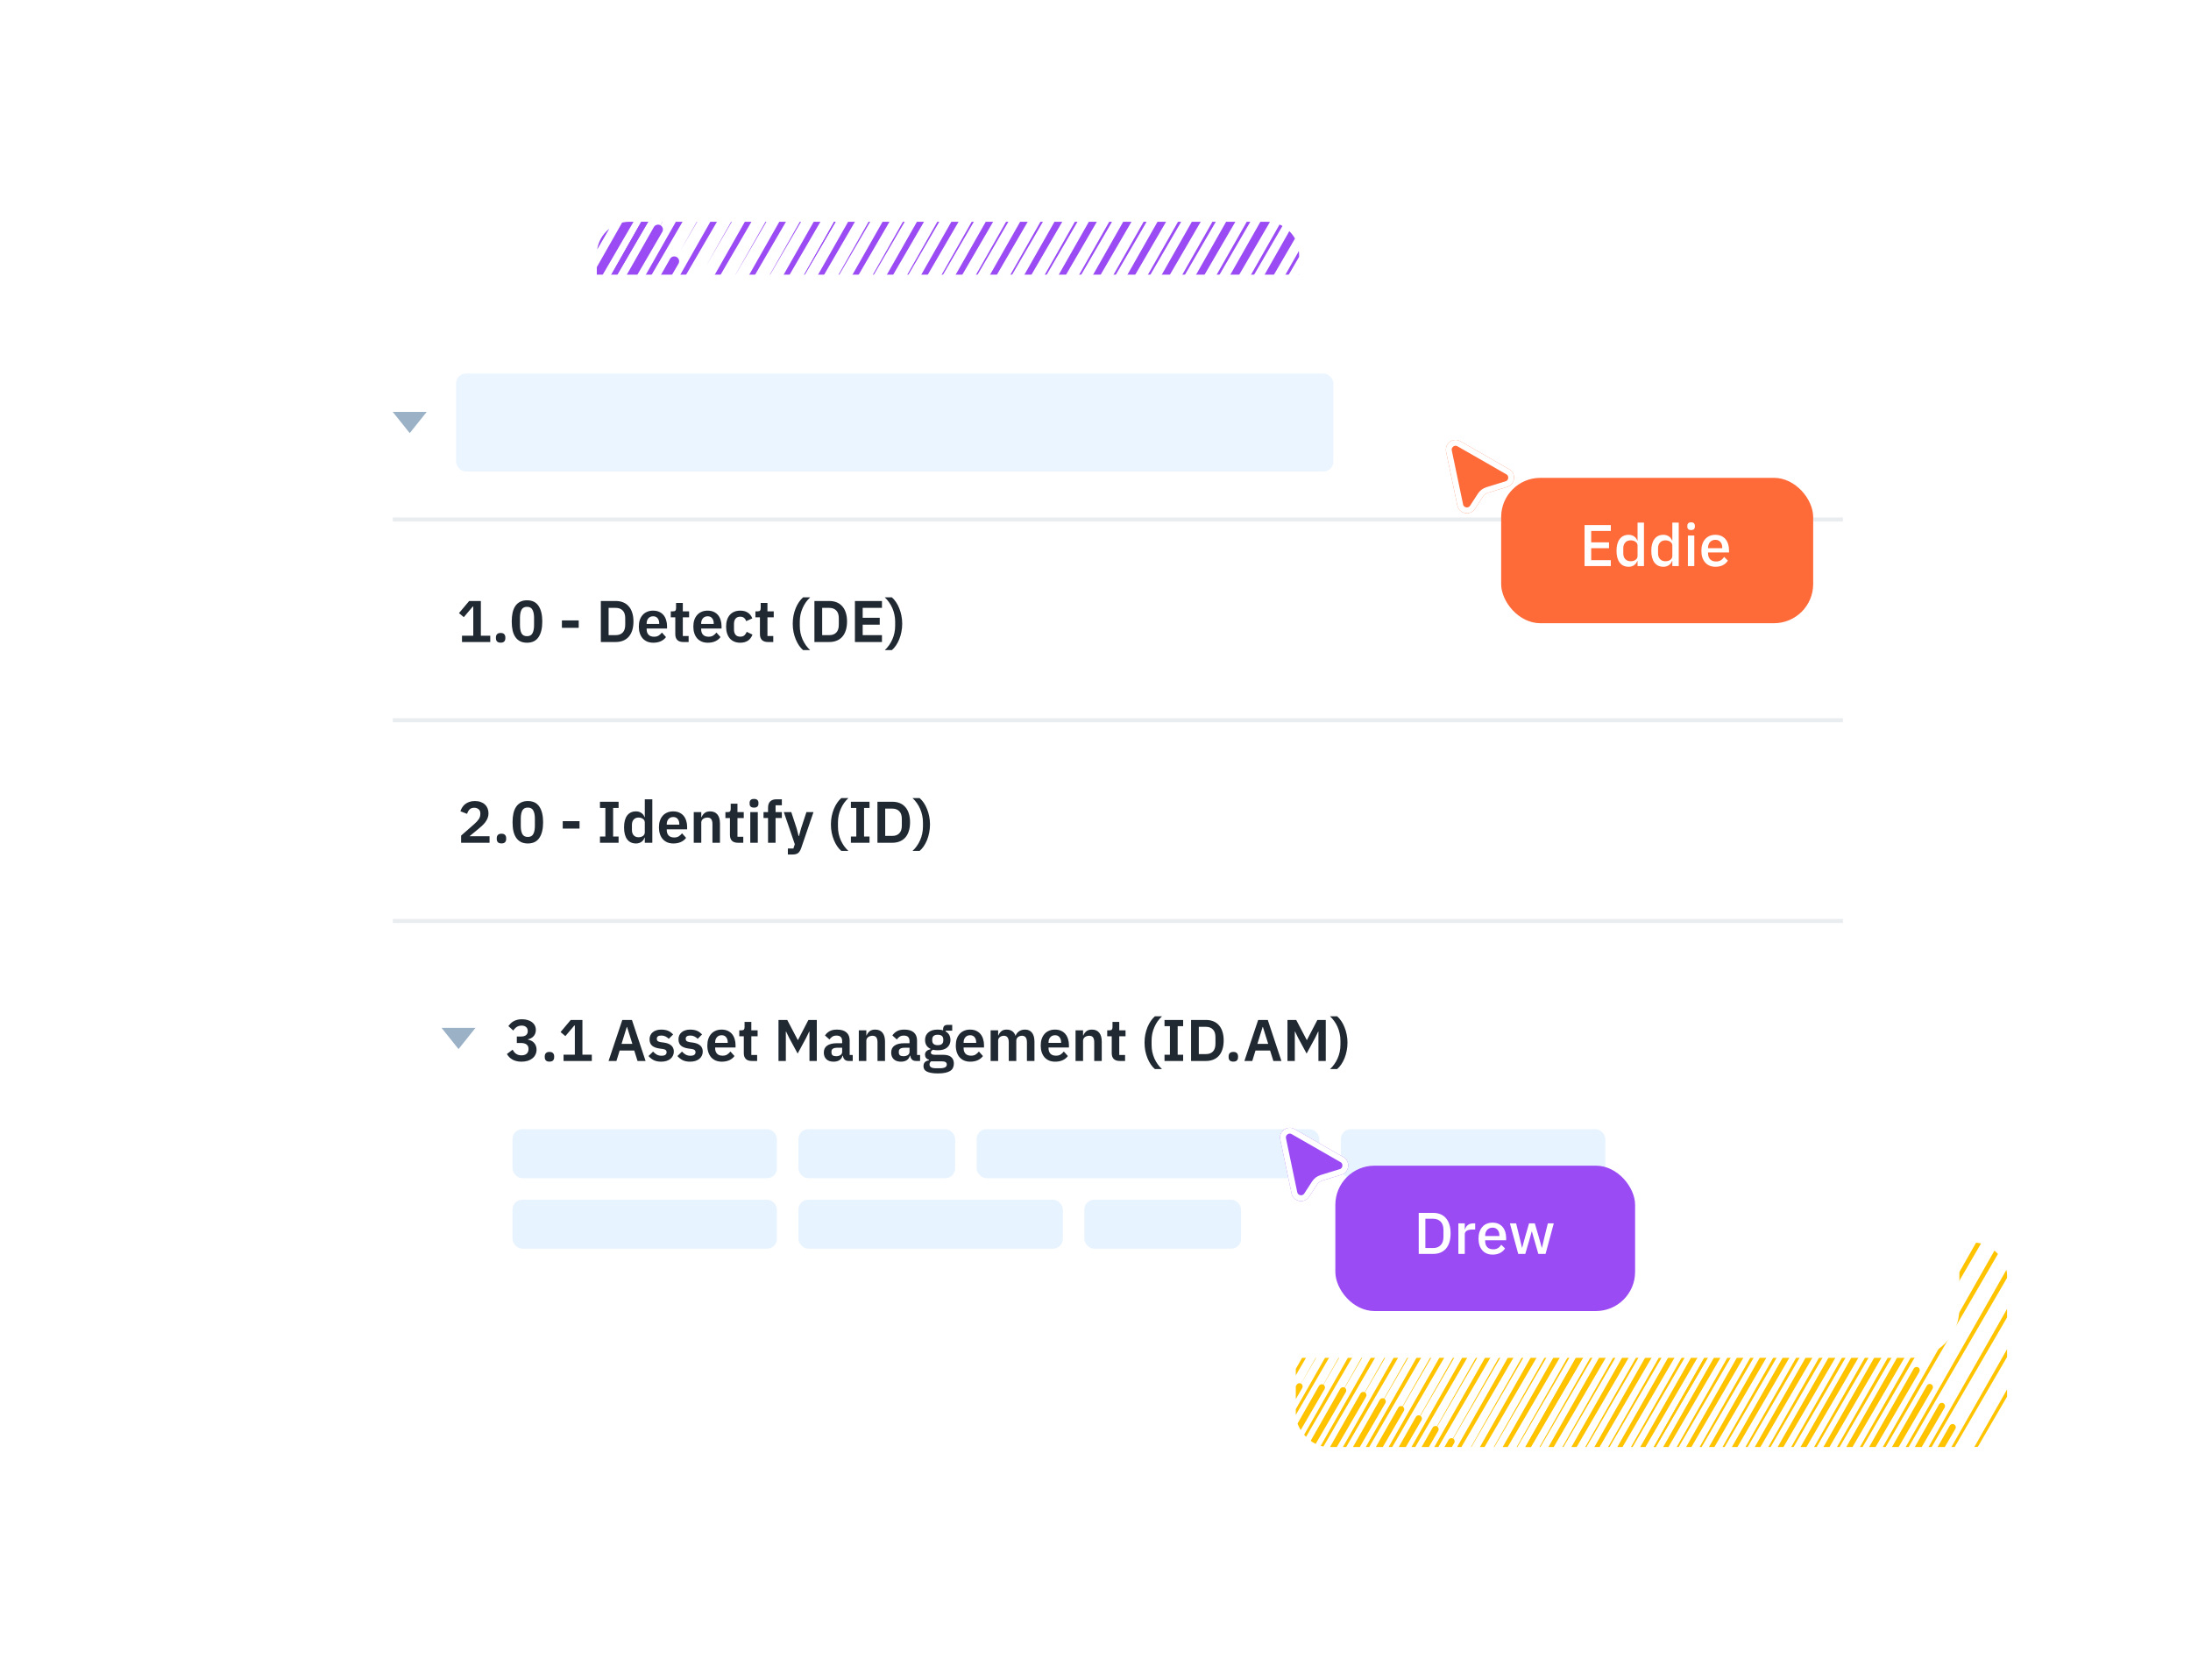 <svg width="536" height="411" viewBox="0 0 536 411" fill="none" xmlns="http://www.w3.org/2000/svg">
<g clip-path="url(#clip0_2889_248240)">
<g clip-path="url(#clip1_2889_248240)">
<path d="M191.735 76.006L282.964 -85.022C283.291 -85.589 284.014 -85.796 284.585 -85.465C285.152 -85.136 285.359 -84.411 285.03 -83.838C285.03 -83.838 191.735 76.006 191.732 76.011L191.735 76.006Z" fill="#9A4BF3"/>
<path d="M185.412 72.341L283.329 -100.316C283.656 -100.884 284.379 -101.091 284.95 -100.76C285.517 -100.431 285.724 -99.706 285.395 -99.133C285.395 -99.133 185.412 72.341 185.409 72.346L185.412 72.341Z" fill="#9A4BF3"/>
<path d="M179.088 68.673L281.759 -112.25C282.085 -112.818 282.809 -113.024 283.38 -112.693C283.947 -112.365 284.154 -111.639 283.825 -111.066C283.825 -111.066 179.088 68.673 179.085 68.678L179.088 68.673Z" fill="#9A4BF3"/>
<path d="M172.761 65.007L279.111 -122.314C279.437 -122.882 280.157 -123.084 280.732 -122.758C281.306 -122.431 281.506 -121.704 281.176 -121.131C281.176 -121.131 172.761 65.007 172.758 65.012L172.761 65.007Z" fill="#9A4BF3"/>
<path d="M166.435 61.339L275.72 -131.085C276.046 -131.653 276.767 -131.854 277.341 -131.528C277.908 -131.2 278.11 -130.477 277.786 -129.901C277.786 -129.901 166.435 61.339 166.432 61.344L166.435 61.339Z" fill="#9A4BF3"/>
<path d="M160.111 57.675L271.757 -138.856C272.084 -139.423 272.809 -139.622 273.378 -139.299C273.945 -138.97 274.147 -138.248 273.823 -137.672L160.111 57.675Z" fill="#9A4BF3"/>
<path d="M153.786 54.008L267.32 -145.805C267.646 -146.372 268.371 -146.571 268.941 -146.248C269.507 -145.92 269.707 -145.192 269.385 -144.621L153.786 54.008Z" fill="#9A4BF3"/>
<path d="M318.235 149.325L420.906 -31.598C421.232 -32.165 421.955 -32.372 422.527 -32.041C423.093 -31.712 423.301 -30.987 422.971 -30.414C422.971 -30.414 318.235 149.325 318.232 149.331L318.235 149.325Z" fill="#9A4BF3"/>
<path d="M311.907 145.659L418.257 -41.662C418.583 -42.23 419.304 -42.431 419.878 -42.105C420.453 -41.779 420.652 -41.051 420.323 -40.478C420.323 -40.478 311.907 145.659 311.904 145.664L311.907 145.659Z" fill="#9A4BF3"/>
<path d="M305.582 141.991L414.867 -50.433C415.193 -51 415.913 -51.202 416.488 -50.876C417.054 -50.547 417.256 -49.825 416.932 -49.249C416.932 -49.249 305.582 141.991 305.579 141.996L305.582 141.991Z" fill="#9A4BF3"/>
<path d="M299.257 138.33L410.904 -58.201C411.23 -58.769 411.955 -58.968 412.525 -58.644C413.091 -58.316 413.293 -57.593 412.969 -57.018L299.257 138.33Z" fill="#9A4BF3"/>
<path d="M292.934 134.66L406.468 -65.152C406.794 -65.72 407.52 -65.919 408.089 -65.596C408.656 -65.267 408.855 -64.539 408.534 -63.969L292.934 134.66Z" fill="#9A4BF3"/>
<path d="M286.606 130.995L401.62 -71.393C401.947 -71.96 402.672 -72.159 403.242 -71.836C403.808 -71.507 404.007 -70.78 403.686 -70.209L286.606 130.995Z" fill="#9A4BF3"/>
<path d="M280.282 127.331L396.409 -76.991C396.736 -77.559 397.461 -77.757 398.031 -77.434C398.6 -77.111 398.796 -76.378 398.475 -75.808L280.282 127.331Z" fill="#9A4BF3"/>
<path d="M273.955 123.663L390.857 -82.006C391.183 -82.573 391.908 -82.772 392.478 -82.449C393.047 -82.126 393.244 -81.393 392.922 -80.822L273.955 123.663Z" fill="#9A4BF3"/>
<path d="M267.63 119.996L384.986 -86.462C385.312 -87.029 386.037 -87.228 386.607 -86.905C387.173 -86.577 387.373 -85.849 387.051 -85.278L267.63 119.996Z" fill="#9A4BF3"/>
<path d="M380.879 -89.199L261.31 116.333L378.82 -90.393C379.6 -91.716 381.647 -90.619 380.879 -89.199Z" fill="#9A4BF3"/>
<path d="M254.982 112.666L372.337 -93.792C372.664 -94.36 373.389 -94.558 373.958 -94.235C374.525 -93.907 374.724 -93.179 374.403 -92.609L254.982 112.666Z" fill="#9A4BF3"/>
<path d="M248.656 108.998L365.558 -96.671C365.884 -97.239 366.61 -97.437 367.179 -97.114C367.745 -96.786 367.945 -96.058 367.624 -95.487L248.656 108.998Z" fill="#9A4BF3"/>
<path d="M242.328 105.33L358.452 -98.986C358.779 -99.554 359.504 -99.753 360.074 -99.43C360.64 -99.101 360.839 -98.373 360.518 -97.803L242.328 105.33Z" fill="#9A4BF3"/>
<path d="M236.008 101.666L351.023 -100.721C351.349 -101.288 352.074 -101.487 352.644 -101.164C353.21 -100.836 353.41 -100.108 353.088 -99.537L236.008 101.666Z" fill="#9A4BF3"/>
<path d="M229.678 98L343.208 -101.808C343.535 -102.375 344.26 -102.574 344.829 -102.251C345.396 -101.922 345.595 -101.195 345.274 -100.624L229.678 98Z" fill="#9A4BF3"/>
<path d="M223.355 94.333L335.001 -102.198C335.328 -102.766 336.048 -102.968 336.622 -102.641C337.189 -102.313 337.391 -101.59 337.067 -101.015L223.355 94.333Z" fill="#9A4BF3"/>
<path d="M217.035 90.669L326.32 -101.755C326.646 -102.322 327.366 -102.524 327.941 -102.198C328.507 -101.87 328.709 -101.147 328.385 -100.571C328.385 -100.571 217.035 90.669 217.032 90.674L217.035 90.669Z" fill="#9A4BF3"/>
<path d="M210.709 87.001L317.056 -100.314C317.382 -100.882 318.105 -101.089 318.677 -100.758C319.243 -100.429 319.451 -99.704 319.122 -99.131C319.122 -99.131 210.709 87.001 210.706 87.007L210.709 87.001Z" fill="#9A4BF3"/>
<path d="M204.381 83.334L307.052 -97.589C307.378 -98.156 308.102 -98.363 308.673 -98.032C309.24 -97.704 309.447 -96.978 309.118 -96.405C309.118 -96.405 204.381 83.334 204.378 83.339L204.381 83.334Z" fill="#9A4BF3"/>
<path d="M198.061 79.67L295.978 -92.987C296.304 -93.555 297.027 -93.762 297.599 -93.43C298.165 -93.102 298.373 -92.376 298.043 -91.804C298.043 -91.804 198.061 79.67 198.058 79.675L198.061 79.67Z" fill="#9A4BF3"/>
<path d="M191.731 76.003L282.96 -85.025C283.287 -85.592 284.01 -85.799 284.581 -85.468C285.148 -85.139 285.355 -84.414 285.026 -83.841C285.026 -83.841 191.731 76.003 191.728 76.008L191.731 76.003Z" fill="#9A4BF3"/>
<path d="M73.608 266.752L171.525 94.095C171.851 93.527 172.574 93.32 173.146 93.652C173.712 93.98 173.92 94.706 173.59 95.278C173.59 95.278 73.608 266.752 73.605 266.757L73.608 266.752Z" fill="#9A4BF3"/>
<path d="M67.286 263.084L169.956 82.161C170.283 81.594 171.006 81.387 171.577 81.718C172.144 82.046 172.351 82.772 172.022 83.345C172.022 83.345 67.286 263.084 67.283 263.089L67.286 263.084Z" fill="#9A4BF3"/>
<path d="M60.958 259.418L167.308 72.097C167.634 71.529 168.354 71.327 168.929 71.654C169.504 71.98 169.703 72.707 169.374 73.28C169.374 73.28 60.958 259.418 60.955 259.423L60.958 259.418Z" fill="#9A4BF3"/>
<path d="M54.633 255.75L163.917 63.326C164.244 62.759 164.964 62.557 165.538 62.883C166.105 63.211 166.307 63.934 165.983 64.51C165.983 64.51 54.633 255.75 54.63 255.755L54.633 255.75Z" fill="#9A4BF3"/>
<path d="M48.308 252.087L159.954 55.556C160.281 54.988 161.006 54.789 161.575 55.112C162.142 55.441 162.344 56.163 162.02 56.739L48.308 252.087Z" fill="#9A4BF3"/>
<path d="M41.983 248.419L155.517 48.606C155.843 48.039 156.569 47.84 157.138 48.163C157.704 48.492 157.904 49.219 157.583 49.79L41.983 248.419Z" fill="#9A4BF3"/>
<path d="M35.655 244.753L150.669 42.366C150.996 41.799 151.721 41.6 152.29 41.923C152.857 42.251 153.056 42.979 152.735 43.55L35.655 244.753Z" fill="#9A4BF3"/>
<path d="M29.333 241.09L145.46 36.768C145.787 36.2 146.512 36.001 147.081 36.325C147.651 36.648 147.847 37.381 147.526 37.951L29.333 241.09Z" fill="#9A4BF3"/>
<path d="M124.204 296.079L239.218 93.692C239.544 93.125 240.27 92.926 240.839 93.249C241.406 93.578 241.605 94.305 241.284 94.876L124.204 296.079Z" fill="#9A4BF3"/>
<path d="M117.875 292.413L231.406 92.605C231.732 92.038 232.457 91.839 233.027 92.162C233.593 92.491 233.792 93.219 233.471 93.789L117.875 292.413Z" fill="#9A4BF3"/>
<path d="M111.552 288.746L223.199 92.215C223.525 91.647 224.245 91.445 224.82 91.772C225.386 92.1 225.588 92.823 225.264 93.398L111.552 288.746Z" fill="#9A4BF3"/>
<path d="M105.232 285.082L214.517 92.658C214.843 92.091 215.563 91.889 216.138 92.215C216.704 92.543 216.907 93.266 216.583 93.842C216.583 93.842 105.232 285.082 105.229 285.087L105.232 285.082Z" fill="#9A4BF3"/>
<path d="M98.906 281.414L205.253 94.099C205.58 93.531 206.303 93.324 206.874 93.656C207.441 93.984 207.648 94.71 207.319 95.282C207.319 95.282 98.906 281.414 98.903 281.42L98.906 281.414Z" fill="#9A4BF3"/>
<path d="M100.942 152.989L192.171 -8.039C192.498 -8.607 193.221 -8.814 193.792 -8.482C194.359 -8.154 194.566 -7.428 194.237 -6.856C194.237 -6.856 100.942 152.989 100.939 152.994L100.942 152.989Z" fill="#9A4BF3"/>
<path d="M94.617 149.323L192.534 -23.334C192.861 -23.902 193.584 -24.108 194.156 -23.777C194.722 -23.449 194.929 -22.723 194.6 -22.151C194.6 -22.151 94.617 149.323 94.614 149.329L94.617 149.323Z" fill="#9A4BF3"/>
<path d="M88.296 145.656L190.966 -35.268C191.292 -35.835 192.016 -36.042 192.587 -35.711C193.154 -35.382 193.361 -34.657 193.032 -34.084C193.032 -34.084 88.296 145.656 88.293 145.661L88.296 145.656Z" fill="#9A4BF3"/>
<path d="M81.968 141.989L188.318 -45.332C188.644 -45.9 189.364 -46.101 189.939 -45.775C190.513 -45.449 190.713 -44.721 190.383 -44.148C190.383 -44.148 81.968 141.989 81.965 141.994L81.968 141.989Z" fill="#9A4BF3"/>
<path d="M75.642 138.321L184.927 -54.103C185.253 -54.67 185.974 -54.872 186.548 -54.546C187.115 -54.217 187.317 -53.495 186.993 -52.919C186.993 -52.919 75.642 138.321 75.639 138.326L75.642 138.321Z" fill="#9A4BF3"/>
<path d="M69.318 134.658L180.964 -61.873C181.291 -62.441 182.016 -62.639 182.585 -62.316C183.152 -61.988 183.354 -61.265 183.03 -60.69L69.318 134.658Z" fill="#9A4BF3"/>
<path d="M62.993 130.99L176.527 -68.822C176.853 -69.39 177.578 -69.589 178.148 -69.265C178.714 -68.937 178.914 -68.209 178.592 -67.639L62.993 130.99Z" fill="#9A4BF3"/>
<path d="M56.665 127.325L171.679 -75.062C172.005 -75.63 172.731 -75.829 173.3 -75.506C173.867 -75.177 174.066 -74.45 173.745 -73.879L56.665 127.325Z" fill="#9A4BF3"/>
<path d="M50.343 123.661L166.47 -80.661C166.796 -81.229 167.522 -81.427 168.091 -81.104C168.66 -80.781 168.857 -80.048 168.536 -79.478L50.343 123.661Z" fill="#9A4BF3"/>
<path d="M44.016 119.993L160.917 -85.676C161.244 -86.243 161.969 -86.442 162.538 -86.119C163.108 -85.796 163.304 -85.063 162.983 -84.492L44.016 119.993Z" fill="#9A4BF3"/>
<path d="M37.691 116.326L155.046 -90.132C155.373 -90.699 156.098 -90.898 156.667 -90.575C157.234 -90.247 157.433 -89.519 157.112 -88.948L37.691 116.326Z" fill="#9A4BF3"/>
<path d="M150.94 -92.87L31.37 112.662L148.88 -94.064C149.661 -95.386 151.708 -94.29 150.94 -92.87Z" fill="#9A4BF3"/>
<path d="M240.091 233.642L331.32 72.614C331.646 72.047 332.369 71.84 332.941 72.171C333.507 72.499 333.715 73.225 333.385 73.798C333.385 73.798 240.091 233.642 240.088 233.647L240.091 233.642Z" fill="#9A4BF3"/>
<path d="M233.768 229.977L331.685 57.319C332.011 56.752 332.734 56.545 333.306 56.876C333.872 57.205 334.08 57.93 333.751 58.503C333.751 58.503 233.768 229.977 233.765 229.982L233.768 229.977Z" fill="#9A4BF3"/>
<path d="M227.444 226.309L330.115 45.386C330.441 44.818 331.164 44.611 331.736 44.943C332.302 45.271 332.51 45.997 332.18 46.569C332.18 46.569 227.444 226.309 227.441 226.314L227.444 226.309Z" fill="#9A4BF3"/>
<path d="M221.116 222.642L327.466 35.321C327.792 34.754 328.513 34.552 329.087 34.878C329.662 35.204 329.861 35.932 329.532 36.505C329.532 36.505 221.116 222.642 221.113 222.648L221.116 222.642Z" fill="#9A4BF3"/>
<path d="M214.791 218.975L324.075 26.551C324.402 25.983 325.122 25.782 325.697 26.108C326.263 26.436 326.465 27.159 326.141 27.734C326.141 27.734 214.791 218.975 214.788 218.98L214.791 218.975Z" fill="#9A4BF3"/>
<path d="M208.466 215.311L320.113 18.78C320.439 18.213 321.164 18.014 321.734 18.337C322.3 18.665 322.502 19.388 322.178 19.964L208.466 215.311Z" fill="#9A4BF3"/>
<path d="M202.141 211.644L315.675 11.831C316.001 11.264 316.727 11.065 317.296 11.388C317.863 11.716 318.062 12.444 317.741 13.015L202.141 211.644Z" fill="#9A4BF3"/>
<path d="M195.813 207.978L310.827 5.591C311.154 5.023 311.879 4.825 312.449 5.148C313.015 5.476 313.214 6.204 312.893 6.774L195.813 207.978Z" fill="#9A4BF3"/>
<path d="M189.491 204.314L305.618 -0.008C305.945 -0.575 306.67 -0.774 307.24 -0.451C307.809 -0.128 308.005 0.605 307.684 1.176L189.491 204.314Z" fill="#9A4BF3"/>
<path d="M183.164 200.646L300.066 -5.022C300.392 -5.59 301.117 -5.789 301.687 -5.466C302.256 -5.142 302.453 -4.409 302.131 -3.839L183.164 200.646Z" fill="#9A4BF3"/>
<path d="M176.839 196.98L294.195 -9.479C294.521 -10.046 295.246 -10.245 295.816 -9.922C296.382 -9.593 296.582 -8.866 296.26 -8.295L176.839 196.98Z" fill="#9A4BF3"/>
<path d="M290.088 -12.217L170.519 193.315L288.028 -13.411C288.809 -14.733 290.856 -13.636 290.088 -12.217Z" fill="#9A4BF3"/>
<path d="M164.191 189.647L281.546 -16.811C281.873 -17.378 282.598 -17.577 283.167 -17.254C283.734 -16.925 283.933 -16.198 283.612 -15.627L164.191 189.647Z" fill="#9A4BF3"/>
<path d="M157.865 185.981L274.767 -19.688C275.093 -20.255 275.819 -20.454 276.388 -20.131C276.954 -19.802 277.154 -19.075 276.833 -18.504L157.865 185.981Z" fill="#9A4BF3"/>
<path d="M151.535 182.313L267.659 -22.004C267.986 -22.572 268.711 -22.77 269.281 -22.447C269.847 -22.119 270.046 -21.391 269.725 -20.82L151.535 182.313Z" fill="#9A4BF3"/>
<path d="M145.216 178.65L260.23 -23.737C260.556 -24.305 261.282 -24.504 261.851 -24.18C262.417 -23.852 262.617 -23.124 262.295 -22.554L145.216 178.65Z" fill="#9A4BF3"/>
<path d="M138.887 174.983L252.417 -24.824C252.744 -25.392 253.469 -25.59 254.038 -25.267C254.605 -24.939 254.804 -24.211 254.483 -23.641L138.887 174.983Z" fill="#9A4BF3"/>
<path d="M132.564 171.316L244.21 -25.215C244.537 -25.782 245.257 -25.984 245.831 -25.658C246.398 -25.33 246.6 -24.607 246.276 -24.031L132.564 171.316Z" fill="#9A4BF3"/>
<path d="M126.244 167.652L235.529 -24.771C235.855 -25.339 236.575 -25.541 237.15 -25.215C237.716 -24.886 237.918 -24.164 237.594 -23.588C237.594 -23.588 126.244 167.652 126.241 167.658L126.244 167.652Z" fill="#9A4BF3"/>
<path d="M119.918 163.985L226.265 -23.331C226.591 -23.899 227.314 -24.105 227.886 -23.774C228.452 -23.446 228.66 -22.72 228.331 -22.148C228.331 -22.148 119.918 163.985 119.915 163.99L119.918 163.985Z" fill="#9A4BF3"/>
<path d="M113.59 160.318L216.261 -20.605C216.587 -21.173 217.311 -21.38 217.882 -21.049C218.449 -20.72 218.656 -19.995 218.327 -19.422C218.327 -19.422 113.59 160.318 113.587 160.323L113.59 160.318Z" fill="#9A4BF3"/>
<path d="M107.27 156.653L205.187 -16.004C205.513 -16.572 206.236 -16.778 206.808 -16.447C207.374 -16.119 207.582 -15.393 207.252 -14.82C207.252 -14.82 107.27 156.654 107.267 156.659L107.27 156.653Z" fill="#9A4BF3"/>
<path d="M100.942 152.987L192.171 -8.041C192.498 -8.609 193.221 -8.815 193.792 -8.484C194.359 -8.156 194.566 -7.43 194.237 -6.857C194.237 -6.857 100.942 152.987 100.939 152.992L100.942 152.987Z" fill="#9A4BF3"/>
</g>
</g>
<g clip-path="url(#clip2_2889_248240)">
<path d="M388.89 381.689L449.623 274.49C449.84 274.112 450.321 273.975 450.702 274.195C451.079 274.414 451.217 274.897 450.998 275.278C450.998 275.278 388.89 381.689 388.888 381.692L388.89 381.689Z" fill="#FFC300"/>
<path d="M384.68 379.249L449.865 264.309C450.082 263.931 450.563 263.793 450.944 264.014C451.321 264.232 451.459 264.715 451.24 265.096C451.24 265.096 384.68 379.249 384.678 379.253L384.68 379.249Z" fill="#FFC300"/>
<path d="M380.47 376.808L448.82 256.364C449.037 255.986 449.518 255.849 449.899 256.069C450.276 256.288 450.414 256.771 450.195 257.152C450.195 257.152 380.47 376.808 380.468 376.811L380.47 376.808Z" fill="#FFC300"/>
<path d="M376.257 374.367L447.056 249.664C447.273 249.286 447.753 249.152 448.135 249.369C448.518 249.586 448.65 250.071 448.431 250.452C448.431 250.452 376.257 374.367 376.255 374.37L376.257 374.367Z" fill="#FFC300"/>
<path d="M372.048 371.925L444.8 243.825C445.018 243.447 445.497 243.313 445.879 243.53C446.257 243.749 446.391 244.23 446.175 244.613C446.175 244.613 372.048 371.925 372.046 371.928L372.048 371.925Z" fill="#FFC300"/>
<path d="M367.837 369.486L442.162 238.652C442.379 238.274 442.862 238.142 443.241 238.357C443.618 238.576 443.753 239.057 443.537 239.44L367.837 369.486Z" fill="#FFC300"/>
<path d="M363.627 367.045L439.208 234.026C439.426 233.649 439.909 233.516 440.288 233.731C440.665 233.95 440.797 234.434 440.584 234.814L363.627 367.045Z" fill="#FFC300"/>
<path d="M359.415 364.604L435.982 229.872C436.199 229.494 436.682 229.362 437.061 229.577C437.438 229.796 437.571 230.28 437.357 230.66L359.415 364.604Z" fill="#FFC300"/>
<path d="M355.206 362.165L432.513 226.145C432.73 225.767 433.213 225.634 433.592 225.85C433.971 226.065 434.102 226.553 433.888 226.932L355.206 362.165Z" fill="#FFC300"/>
<path d="M350.993 359.724L428.816 222.807C429.033 222.429 429.516 222.297 429.895 222.512C430.274 222.727 430.405 223.215 430.191 223.595L350.993 359.724Z" fill="#FFC300"/>
<path d="M346.782 357.282L424.908 219.84C425.125 219.462 425.608 219.33 425.987 219.545C426.364 219.763 426.497 220.248 426.283 220.628L346.782 357.282Z" fill="#FFC300"/>
<path d="M422.173 218.017L342.573 354.844L420.801 217.222C421.321 216.342 422.684 217.073 422.173 218.017Z" fill="#FFC300"/>
<path d="M338.362 352.401L416.488 214.959C416.705 214.581 417.188 214.449 417.567 214.664C417.944 214.883 418.077 215.367 417.863 215.747L338.362 352.401Z" fill="#FFC300"/>
<path d="M334.151 349.961L411.974 213.044C412.191 212.666 412.674 212.534 413.053 212.749C413.43 212.967 413.563 213.452 413.349 213.832L334.151 349.961Z" fill="#FFC300"/>
<path d="M329.938 347.519L407.244 211.502C407.461 211.124 407.944 210.992 408.323 211.207C408.7 211.425 408.833 211.91 408.619 212.29L329.938 347.519Z" fill="#FFC300"/>
<path d="M325.731 345.08L402.298 210.348C402.516 209.97 402.998 209.838 403.377 210.053C403.755 210.271 403.887 210.756 403.673 211.136L325.731 345.08Z" fill="#FFC300"/>
<path d="M321.518 342.639L397.097 209.624C397.314 209.246 397.797 209.114 398.176 209.329C398.553 209.548 398.686 210.032 398.472 210.412L321.518 342.639Z" fill="#FFC300"/>
<path d="M317.307 340.198L391.632 209.364C391.85 208.986 392.329 208.852 392.711 209.069C393.089 209.288 393.223 209.769 393.007 210.152L317.307 340.198Z" fill="#FFC300"/>
<path d="M313.1 337.759L385.853 209.659C386.07 209.281 386.55 209.147 386.932 209.364C387.309 209.583 387.444 210.064 387.228 210.447C387.228 210.447 313.1 337.759 313.098 337.762L313.1 337.759Z" fill="#FFC300"/>
<path d="M308.888 335.317L379.685 210.618C379.902 210.24 380.384 210.103 380.764 210.323C381.141 210.542 381.279 211.025 381.06 211.406C381.06 211.406 308.888 335.317 308.886 335.321L308.888 335.317Z" fill="#FFC300"/>
<path d="M304.677 332.876L373.027 212.433C373.244 212.055 373.725 211.917 374.106 212.138C374.483 212.356 374.621 212.839 374.402 213.221C374.402 213.221 304.677 332.876 304.675 332.88L304.677 332.876Z" fill="#FFC300"/>
<path d="M300.469 330.437L365.654 215.496C365.871 215.118 366.352 214.981 366.733 215.201C367.11 215.42 367.248 215.903 367.029 216.284C367.029 216.284 300.469 330.437 300.467 330.44L300.469 330.437Z" fill="#FFC300"/>
<path d="M296.255 327.996L356.988 220.797C357.205 220.419 357.686 220.281 358.067 220.502C358.444 220.72 358.582 221.203 358.363 221.585C358.363 221.585 296.255 327.996 296.253 327.999L296.255 327.996Z" fill="#FFC300"/>
<path d="M481.523 435.38L542.255 328.181C542.473 327.803 542.954 327.666 543.335 327.886C543.712 328.105 543.85 328.588 543.63 328.969C543.63 328.969 481.523 435.38 481.521 435.383L481.523 435.38Z" fill="#FFC300"/>
<path d="M477.312 432.94L542.498 317.999C542.715 317.622 543.196 317.484 543.577 317.704C543.954 317.923 544.092 318.406 543.873 318.787C543.873 318.787 477.312 432.94 477.31 432.944L477.312 432.94Z" fill="#FFC300"/>
<path d="M473.103 430.499L541.453 310.056C541.67 309.678 542.151 309.54 542.532 309.761C542.909 309.979 543.047 310.462 542.828 310.844C542.828 310.844 473.103 430.499 473.101 430.503L473.103 430.499Z" fill="#FFC300"/>
<path d="M468.892 428.058L539.691 303.355C539.908 302.978 540.388 302.843 540.77 303.06C541.153 303.278 541.285 303.762 541.066 304.143C541.066 304.143 468.892 428.058 468.89 428.062L468.892 428.058Z" fill="#FFC300"/>
<path d="M464.681 425.616L537.433 297.517C537.65 297.139 538.13 297.004 538.512 297.222C538.889 297.44 539.024 297.921 538.808 298.304C538.808 298.304 464.681 425.616 464.679 425.62L464.681 425.616Z" fill="#FFC300"/>
<path d="M460.47 423.179L534.794 292.345C535.012 291.967 535.495 291.835 535.874 292.05C536.251 292.268 536.385 292.749 536.17 293.133L460.47 423.179Z" fill="#FFC300"/>
<path d="M456.26 420.736L531.841 287.718C532.059 287.34 532.541 287.208 532.92 287.423C533.298 287.641 533.43 288.126 533.216 288.506L456.26 420.736Z" fill="#FFC300"/>
<path d="M452.048 418.296L528.615 283.563C528.832 283.186 529.315 283.053 529.694 283.268C530.071 283.487 530.204 283.972 529.99 284.351L452.048 418.296Z" fill="#FFC300"/>
<path d="M447.838 415.856L525.146 279.836C525.363 279.458 525.846 279.326 526.225 279.541C526.604 279.756 526.735 280.244 526.521 280.624L447.838 415.856Z" fill="#FFC300"/>
<path d="M443.626 413.415L521.449 276.498C521.666 276.12 522.149 275.988 522.528 276.203C522.907 276.418 523.038 276.906 522.824 277.286L443.626 413.415Z" fill="#FFC300"/>
<path d="M439.415 410.974L517.54 273.531C517.758 273.153 518.241 273.021 518.62 273.236C518.997 273.455 519.129 273.939 518.916 274.319L439.415 410.974Z" fill="#FFC300"/>
<path d="M514.805 271.709L435.206 408.535L513.434 270.914C513.954 270.034 515.317 270.764 514.805 271.709Z" fill="#FFC300"/>
<path d="M430.995 406.094L509.121 268.651C509.338 268.274 509.821 268.141 510.2 268.356C510.577 268.575 510.71 269.059 510.496 269.439L430.995 406.094Z" fill="#FFC300"/>
<path d="M426.784 403.652L504.607 266.735C504.824 266.357 505.307 266.225 505.686 266.44C506.063 266.659 506.196 267.143 505.982 267.523L426.784 403.652Z" fill="#FFC300"/>
<path d="M422.571 401.21L499.876 265.193C500.094 264.815 500.577 264.683 500.956 264.898C501.333 265.117 501.465 265.601 501.252 265.981L422.571 401.21Z" fill="#FFC300"/>
<path d="M418.364 398.771L494.931 264.039C495.148 263.661 495.631 263.529 496.01 263.744C496.387 263.963 496.52 264.447 496.306 264.827L418.364 398.771Z" fill="#FFC300"/>
<path d="M414.151 396.33L489.73 263.315C489.947 262.938 490.43 262.805 490.809 263.02C491.186 263.239 491.319 263.724 491.105 264.103L414.151 396.33Z" fill="#FFC300"/>
<path d="M409.94 393.889L484.265 263.056C484.482 262.678 484.962 262.544 485.344 262.761C485.721 262.979 485.856 263.46 485.64 263.844L409.94 393.889Z" fill="#FFC300"/>
<path d="M405.733 391.45L478.486 263.351C478.703 262.973 479.182 262.838 479.565 263.056C479.942 263.274 480.077 263.755 479.861 264.138C479.861 264.138 405.733 391.45 405.731 391.454L405.733 391.45Z" fill="#FFC300"/>
<path d="M401.521 389.009L472.318 264.31C472.535 263.932 473.017 263.794 473.397 264.015C473.774 264.233 473.912 264.716 473.693 265.097C473.693 265.097 401.521 389.009 401.519 389.012L401.521 389.009Z" fill="#FFC300"/>
<path d="M397.31 386.567L465.66 266.124C465.877 265.746 466.358 265.608 466.739 265.829C467.116 266.048 467.254 266.531 467.035 266.912C467.035 266.912 397.31 386.567 397.308 386.571L397.31 386.567Z" fill="#FFC300"/>
<path d="M393.102 384.128L458.287 269.187C458.504 268.81 458.985 268.672 459.366 268.892C459.743 269.111 459.881 269.594 459.662 269.975C459.662 269.975 393.102 384.128 393.1 384.132L393.102 384.128Z" fill="#FFC300"/>
<path d="M388.888 381.687L449.621 274.488C449.838 274.11 450.319 273.973 450.7 274.193C451.077 274.412 451.215 274.895 450.996 275.276C450.996 275.276 388.888 381.687 388.886 381.69L388.888 381.687Z" fill="#FFC300"/>
<path d="M296.257 327.996L356.99 220.797C357.207 220.419 357.688 220.281 358.069 220.502C358.446 220.72 358.584 221.203 358.365 221.585C358.365 221.585 296.257 327.996 296.255 327.999L296.257 327.996Z" fill="#FFC300"/>
<path d="M292.047 325.556L357.232 210.615C357.449 210.237 357.931 210.1 358.311 210.32C358.688 210.539 358.826 211.022 358.607 211.403C358.607 211.403 292.047 325.556 292.045 325.56L292.047 325.556Z" fill="#FFC300"/>
<path d="M287.837 323.114L356.187 202.671C356.404 202.293 356.886 202.155 357.266 202.376C357.643 202.594 357.781 203.078 357.562 203.459C357.562 203.459 287.837 323.114 287.835 323.118L287.837 323.114Z" fill="#FFC300"/>
<path d="M283.624 320.673L354.423 195.971C354.641 195.593 355.12 195.459 355.502 195.676C355.885 195.893 356.018 196.377 355.798 196.759C355.798 196.759 283.624 320.673 283.622 320.677L283.624 320.673Z" fill="#FFC300"/>
<path d="M279.415 318.233L352.167 190.133C352.385 189.755 352.864 189.621 353.247 189.838C353.624 190.056 353.758 190.537 353.543 190.921C353.543 190.921 279.415 318.233 279.413 318.236L279.415 318.233Z" fill="#FFC300"/>
<path d="M275.204 315.794L349.529 184.96C349.746 184.582 350.229 184.45 350.608 184.665C350.985 184.884 351.12 185.365 350.904 185.748L275.204 315.794Z" fill="#FFC300"/>
<path d="M270.994 313.351L346.576 180.333C346.793 179.955 347.276 179.823 347.655 180.038C348.032 180.257 348.165 180.741 347.951 181.121L270.994 313.351Z" fill="#FFC300"/>
<path d="M266.782 310.911L343.349 176.179C343.566 175.801 344.049 175.669 344.428 175.884C344.805 176.102 344.938 176.587 344.724 176.967L266.782 310.911Z" fill="#FFC300"/>
<path d="M262.573 308.472L339.88 172.451C340.098 172.073 340.58 171.941 340.959 172.156C341.339 172.371 341.469 172.859 341.255 173.239L262.573 308.472Z" fill="#FFC300"/>
<path d="M258.36 306.03L336.183 169.113C336.4 168.735 336.883 168.603 337.262 168.818C337.641 169.033 337.772 169.521 337.558 169.901L258.36 306.03Z" fill="#FFC300"/>
<path d="M276.563 489.145L354.386 352.228C354.603 351.85 355.086 351.718 355.465 351.933C355.844 352.148 355.975 352.636 355.761 353.016L276.563 489.145Z" fill="#FFC300"/>
<path d="M272.353 486.704L350.478 349.261C350.695 348.883 351.178 348.751 351.557 348.966C351.934 349.185 352.067 349.669 351.853 350.049L272.353 486.704Z" fill="#FFC300"/>
<path d="M347.743 347.439L268.144 484.265L346.372 346.644C346.892 345.764 348.254 346.494 347.743 347.439Z" fill="#FFC300"/>
<path d="M263.933 481.823L342.058 344.38C342.275 344.003 342.758 343.87 343.137 344.085C343.514 344.304 343.647 344.788 343.433 345.168L263.933 481.823Z" fill="#FFC300"/>
<path d="M259.721 479.382L337.544 342.465C337.762 342.087 338.245 341.955 338.624 342.17C339.001 342.389 339.133 342.873 338.92 343.253L259.721 479.382Z" fill="#FFC300"/>
<path d="M255.508 476.94L332.814 340.923C333.031 340.545 333.514 340.413 333.893 340.628C334.27 340.847 334.403 341.331 334.189 341.711L255.508 476.94Z" fill="#FFC300"/>
<path d="M251.302 474.501L327.869 339.769C328.086 339.391 328.569 339.259 328.948 339.474C329.325 339.693 329.458 340.177 329.244 340.557L251.302 474.501Z" fill="#FFC300"/>
<path d="M247.088 472.06L322.667 339.045C322.885 338.668 323.368 338.535 323.747 338.75C324.124 338.969 324.256 339.453 324.043 339.833L247.088 472.06Z" fill="#FFC300"/>
<path d="M242.878 469.619L317.203 338.786C317.42 338.408 317.899 338.274 318.282 338.491C318.659 338.709 318.794 339.19 318.578 339.574L242.878 469.619Z" fill="#FFC300"/>
<path d="M328.447 432.936L389.179 325.738C389.396 325.36 389.878 325.222 390.258 325.443C390.635 325.661 390.774 326.144 390.554 326.526C390.554 326.526 328.447 432.936 328.445 432.94L328.447 432.936Z" fill="#FFC300"/>
<path d="M324.236 430.497L389.421 315.557C389.639 315.179 390.12 315.041 390.501 315.262C390.878 315.48 391.016 315.963 390.796 316.345C390.796 316.345 324.236 430.497 324.234 430.501L324.236 430.497Z" fill="#FFC300"/>
<path d="M320.027 428.056L388.376 307.612C388.594 307.234 389.075 307.097 389.456 307.317C389.833 307.536 389.971 308.019 389.752 308.4C389.752 308.4 320.027 428.056 320.025 428.059L320.027 428.056Z" fill="#FFC300"/>
<path d="M315.814 425.615L386.613 300.912C386.83 300.534 387.309 300.4 387.692 300.617C388.074 300.834 388.207 301.319 387.988 301.7C387.988 301.7 315.814 425.615 315.812 425.618L315.814 425.615Z" fill="#FFC300"/>
<path d="M311.604 423.173L384.357 295.073C384.574 294.695 385.054 294.561 385.436 294.778C385.813 294.997 385.948 295.478 385.732 295.861C385.732 295.861 311.604 423.173 311.602 423.176L311.604 423.173Z" fill="#FFC300"/>
<path d="M307.393 420.734L381.718 289.9C381.935 289.523 382.418 289.39 382.797 289.605C383.174 289.824 383.309 290.305 383.093 290.688L307.393 420.734Z" fill="#FFC300"/>
<path d="M303.184 418.293L378.765 285.274C378.982 284.897 379.465 284.764 379.844 284.979C380.221 285.198 380.354 285.682 380.14 286.062L303.184 418.293Z" fill="#FFC300"/>
<path d="M298.972 415.852L375.539 281.12C375.756 280.742 376.239 280.61 376.618 280.825C376.995 281.044 377.128 281.528 376.914 281.908L298.972 415.852Z" fill="#FFC300"/>
<path d="M294.762 413.413L372.07 277.393C372.287 277.015 372.77 276.882 373.149 277.098C373.528 277.313 373.659 277.801 373.445 278.18L294.762 413.413Z" fill="#FFC300"/>
<path d="M290.549 410.972L368.372 274.055C368.59 273.677 369.073 273.545 369.452 273.76C369.831 273.975 369.961 274.463 369.748 274.843L290.549 410.972Z" fill="#FFC300"/>
<path d="M286.339 408.53L364.464 271.088C364.682 270.71 365.164 270.578 365.544 270.793C365.921 271.011 366.053 271.496 365.839 271.876L286.339 408.53Z" fill="#FFC300"/>
<path d="M361.729 269.265L282.13 406.092L360.358 268.471C360.878 267.59 362.241 268.321 361.729 269.265Z" fill="#FFC300"/>
<path d="M277.919 403.649L356.044 266.207C356.262 265.829 356.745 265.697 357.124 265.912C357.501 266.131 357.633 266.615 357.42 266.995L277.919 403.649Z" fill="#FFC300"/>
<path d="M273.708 401.209L351.531 264.292C351.748 263.914 352.231 263.782 352.61 263.997C352.987 264.216 353.12 264.7 352.906 265.08L273.708 401.209Z" fill="#FFC300"/>
<path d="M269.495 398.767L346.8 262.75C347.018 262.372 347.5 262.24 347.879 262.455C348.257 262.674 348.389 263.158 348.175 263.538L269.495 398.767Z" fill="#FFC300"/>
<path d="M265.288 396.328L341.855 261.596C342.072 261.218 342.555 261.086 342.934 261.301C343.311 261.519 343.444 262.004 343.23 262.384L265.288 396.328Z" fill="#FFC300"/>
<path d="M261.075 393.887L336.654 260.872C336.871 260.494 337.354 260.362 337.733 260.577C338.11 260.796 338.243 261.28 338.029 261.66L261.075 393.887Z" fill="#FFC300"/>
<path d="M256.864 391.446L331.189 260.612C331.406 260.234 331.886 260.1 332.268 260.317C332.645 260.536 332.78 261.017 332.564 261.4L256.864 391.446Z" fill="#FFC300"/>
<path d="M252.657 389.007L325.41 260.907C325.627 260.529 326.106 260.395 326.489 260.612C326.866 260.831 327.001 261.312 326.785 261.695C326.785 261.695 252.657 389.007 252.655 389.01L252.657 389.007Z" fill="#FFC300"/>
<path d="M248.445 386.565L319.242 261.866C319.459 261.488 319.94 261.351 320.321 261.571C320.698 261.79 320.836 262.273 320.617 262.654C320.617 262.654 248.445 386.565 248.443 386.569L248.445 386.565Z" fill="#FFC300"/>
<path d="M408.447 479.307L479.246 354.604C479.463 354.226 479.942 354.092 480.325 354.309C480.707 354.526 480.84 355.011 480.621 355.392C480.621 355.392 408.447 479.307 408.445 479.31L408.447 479.307Z" fill="#FFC300"/>
<path d="M404.237 476.865L476.99 348.765C477.207 348.387 477.686 348.253 478.069 348.47C478.446 348.689 478.581 349.17 478.365 349.553C478.365 349.553 404.237 476.865 404.235 476.868L404.237 476.865Z" fill="#FFC300"/>
<path d="M400.026 474.426L474.351 343.592C474.568 343.214 475.051 343.082 475.43 343.297C475.807 343.516 475.942 343.997 475.726 344.38L400.026 474.426Z" fill="#FFC300"/>
<path d="M395.817 471.985L471.398 338.966C471.615 338.588 472.098 338.456 472.477 338.671C472.854 338.89 472.987 339.374 472.773 339.754L395.817 471.985Z" fill="#FFC300"/>
<path d="M391.604 469.544L468.171 334.812C468.389 334.434 468.871 334.302 469.251 334.517C469.628 334.736 469.76 335.22 469.546 335.6L391.604 469.544Z" fill="#FFC300"/>
<path d="M387.395 467.105L464.703 331.084C464.92 330.707 465.403 330.574 465.782 330.789C466.161 331.005 466.292 331.493 466.078 331.872L387.395 467.105Z" fill="#FFC300"/>
<path d="M383.182 464.664L461.005 327.747C461.223 327.369 461.705 327.236 462.085 327.452C462.464 327.667 462.594 328.155 462.38 328.534L383.182 464.664Z" fill="#FFC300"/>
<path d="M378.972 462.222L457.097 324.78C457.314 324.402 457.797 324.27 458.176 324.485C458.553 324.703 458.686 325.188 458.472 325.568L378.972 462.222Z" fill="#FFC300"/>
<path d="M454.362 322.957L374.763 459.784L452.991 322.162C453.511 321.282 454.873 322.012 454.362 322.957Z" fill="#FFC300"/>
<path d="M370.552 457.341L448.677 319.899C448.894 319.521 449.377 319.389 449.756 319.604C450.133 319.822 450.266 320.307 450.052 320.687L370.552 457.341Z" fill="#FFC300"/>
<path d="M366.34 454.901L444.164 317.984C444.381 317.606 444.864 317.474 445.243 317.689C445.62 317.907 445.753 318.392 445.539 318.772L366.34 454.901Z" fill="#FFC300"/>
<path d="M362.127 452.459L439.433 316.442C439.65 316.065 440.133 315.932 440.512 316.147C440.889 316.366 441.022 316.85 440.808 317.23L362.127 452.459Z" fill="#FFC300"/>
<path d="M357.921 450.02L434.488 315.288C434.705 314.91 435.188 314.778 435.567 314.993C435.944 315.212 436.077 315.696 435.863 316.076L357.921 450.02Z" fill="#FFC300"/>
<path d="M353.707 447.579L429.287 314.564C429.504 314.187 429.987 314.054 430.366 314.269C430.743 314.488 430.876 314.973 430.662 315.352L353.707 447.579Z" fill="#FFC300"/>
<path d="M349.497 445.138L423.822 314.305C424.039 313.927 424.518 313.793 424.901 314.01C425.278 314.228 425.413 314.709 425.197 315.093L349.497 445.138Z" fill="#FFC300"/>
<path d="M345.29 442.699L418.042 314.6C418.26 314.222 418.739 314.087 419.122 314.305C419.499 314.523 419.633 315.004 419.418 315.387C419.418 315.387 345.29 442.699 345.288 442.703L345.29 442.699Z" fill="#FFC300"/>
<path d="M341.078 440.258L411.874 315.559C412.092 315.181 412.573 315.043 412.954 315.264C413.331 315.482 413.469 315.965 413.25 316.346C413.25 316.346 341.078 440.258 341.076 440.261L341.078 440.258Z" fill="#FFC300"/>
<path d="M336.867 437.816L405.216 317.373C405.434 316.995 405.915 316.857 406.295 317.078C406.673 317.297 406.811 317.78 406.591 318.161C406.591 318.161 336.867 437.816 336.865 437.82L336.867 437.816Z" fill="#FFC300"/>
<path d="M332.658 435.377L397.843 320.436C398.06 320.058 398.542 319.92 398.922 320.141C399.299 320.36 399.438 320.843 399.218 321.224C399.218 321.224 332.658 435.377 332.656 435.38L332.658 435.377Z" fill="#FFC300"/>
<path d="M328.445 432.936L389.177 325.737C389.394 325.359 389.876 325.221 390.256 325.442C390.633 325.66 390.772 326.143 390.552 326.525C390.552 326.525 328.445 432.936 328.443 432.939L328.445 432.936Z" fill="#FFC300"/>
</g>
<g filter="url(#filter0_d_2889_248240)">
<rect x="62" y="73" width="412" height="265" rx="12" fill="white"/>
<path d="M90.75 106.58L94.901 111.769L99.053 106.58H90.75Z" fill="#9BB1C6"/>
<rect x="106.24" y="97.196" width="214.618" height="23.957" rx="2.396" fill="#EBF5FF"/>
<path d="M107.687 162.873V161.335H110.447V154.205H110.318L108.133 156.793L106.954 155.801L109.441 152.84H112.302V161.335H114.601V162.873H107.687ZM117.14 163.031C116.747 163.031 116.455 162.935 116.263 162.744C116.081 162.542 115.99 162.288 115.99 161.982V161.723C115.99 161.416 116.081 161.162 116.263 160.961C116.455 160.76 116.747 160.659 117.14 160.659C117.543 160.659 117.835 160.76 118.017 160.961C118.199 161.162 118.29 161.416 118.29 161.723V161.982C118.29 162.288 118.199 162.542 118.017 162.744C117.835 162.935 117.543 163.031 117.14 163.031ZM123.592 163.046C122.95 163.046 122.394 162.931 121.925 162.701C121.455 162.461 121.067 162.121 120.76 161.68C120.454 161.239 120.224 160.698 120.07 160.056C119.927 159.414 119.855 158.68 119.855 157.856C119.855 157.042 119.927 156.313 120.07 155.671C120.224 155.02 120.454 154.474 120.76 154.033C121.067 153.592 121.455 153.256 121.925 153.026C122.394 152.787 122.95 152.667 123.592 152.667C124.867 152.667 125.806 153.122 126.41 154.033C127.023 154.943 127.33 156.218 127.33 157.856C127.33 159.495 127.023 160.77 126.41 161.68C125.806 162.59 124.867 163.046 123.592 163.046ZM123.592 161.45C124.234 161.45 124.68 161.21 124.929 160.731C125.188 160.243 125.317 159.586 125.317 158.762V156.951C125.317 156.127 125.188 155.475 124.929 154.996C124.68 154.507 124.234 154.263 123.592 154.263C122.95 154.263 122.5 154.507 122.241 154.996C121.992 155.475 121.867 156.127 121.867 156.951V158.762C121.867 159.586 121.992 160.243 122.241 160.731C122.5 161.21 122.95 161.45 123.592 161.45ZM132.13 159.409V157.583H136.241V159.409H132.13ZM141.655 152.84H145.306C145.958 152.84 146.547 152.945 147.075 153.156C147.611 153.367 148.066 153.683 148.44 154.105C148.823 154.517 149.116 155.039 149.317 155.671C149.528 156.294 149.633 157.023 149.633 157.856C149.633 158.69 149.528 159.423 149.317 160.056C149.116 160.679 148.823 161.201 148.44 161.622C148.066 162.035 147.611 162.346 147.075 162.557C146.547 162.768 145.958 162.873 145.306 162.873H141.655V152.84ZM145.306 161.191C146.016 161.191 146.576 160.985 146.988 160.573C147.41 160.151 147.621 159.509 147.621 158.647V157.066C147.621 156.203 147.41 155.566 146.988 155.154C146.576 154.732 146.016 154.521 145.306 154.521H143.553V161.191H145.306ZM154.484 163.046C153.928 163.046 153.43 162.955 152.989 162.772C152.558 162.581 152.189 162.317 151.882 161.982C151.585 161.637 151.355 161.225 151.192 160.746C151.029 160.257 150.948 159.711 150.948 159.107C150.948 158.513 151.024 157.976 151.178 157.497C151.341 157.018 151.571 156.611 151.868 156.275C152.165 155.93 152.529 155.667 152.96 155.485C153.391 155.293 153.88 155.197 154.426 155.197C155.011 155.197 155.519 155.298 155.95 155.499C156.381 155.7 156.736 155.973 157.014 156.318C157.292 156.663 157.498 157.066 157.632 157.526C157.776 157.976 157.848 158.46 157.848 158.978V159.581H152.86V159.768C152.86 160.314 153.013 160.755 153.32 161.091C153.626 161.416 154.081 161.579 154.685 161.579C155.145 161.579 155.519 161.484 155.806 161.292C156.103 161.1 156.367 160.856 156.597 160.559L157.589 161.666C157.282 162.097 156.861 162.437 156.324 162.686C155.797 162.926 155.183 163.046 154.484 163.046ZM154.455 156.577C153.966 156.577 153.578 156.74 153.291 157.066C153.003 157.392 152.86 157.813 152.86 158.331V158.446H155.936V158.316C155.936 157.799 155.806 157.382 155.548 157.066C155.298 156.74 154.934 156.577 154.455 156.577ZM161.809 162.873C161.177 162.873 160.693 162.71 160.358 162.384C160.032 162.049 159.869 161.575 159.869 160.961V156.836H158.762V155.37H159.337C159.615 155.37 159.802 155.307 159.898 155.183C160.003 155.049 160.056 154.852 160.056 154.593V153.314H161.709V155.37H163.247V156.836H161.709V161.407H163.132V162.873H161.809ZM167.82 163.046C167.264 163.046 166.766 162.955 166.325 162.772C165.893 162.581 165.525 162.317 165.218 161.982C164.921 161.637 164.691 161.225 164.528 160.746C164.365 160.257 164.284 159.711 164.284 159.107C164.284 158.513 164.36 157.976 164.514 157.497C164.676 157.018 164.906 156.611 165.204 156.275C165.501 155.93 165.865 155.667 166.296 155.485C166.727 155.293 167.216 155.197 167.762 155.197C168.347 155.197 168.855 155.298 169.286 155.499C169.717 155.7 170.072 155.973 170.35 156.318C170.628 156.663 170.834 157.066 170.968 157.526C171.111 157.976 171.183 158.46 171.183 158.978V159.581H166.195V159.768C166.195 160.314 166.349 160.755 166.655 161.091C166.962 161.416 167.417 161.579 168.021 161.579C168.481 161.579 168.855 161.484 169.142 161.292C169.439 161.1 169.703 160.856 169.933 160.559L170.925 161.666C170.618 162.097 170.196 162.437 169.66 162.686C169.133 162.926 168.519 163.046 167.82 163.046ZM167.791 156.577C167.302 156.577 166.914 156.74 166.627 157.066C166.339 157.392 166.195 157.813 166.195 158.331V158.446H169.272V158.316C169.272 157.799 169.142 157.382 168.883 157.066C168.634 156.74 168.27 156.577 167.791 156.577ZM175.763 163.046C175.207 163.046 174.714 162.955 174.283 162.772C173.851 162.59 173.487 162.327 173.19 161.982C172.903 161.637 172.682 161.225 172.529 160.746C172.376 160.257 172.299 159.711 172.299 159.107C172.299 158.503 172.376 157.962 172.529 157.483C172.682 157.003 172.903 156.596 173.19 156.261C173.487 155.916 173.851 155.652 174.283 155.47C174.714 155.288 175.207 155.197 175.763 155.197C176.52 155.197 177.143 155.365 177.632 155.7C178.13 156.036 178.49 156.5 178.71 157.094L177.201 157.77C177.114 157.454 176.952 157.195 176.712 156.994C176.482 156.783 176.166 156.678 175.763 156.678C175.246 156.678 174.858 156.841 174.599 157.166C174.35 157.492 174.225 157.919 174.225 158.446V159.811C174.225 160.338 174.35 160.765 174.599 161.091C174.858 161.407 175.246 161.565 175.763 161.565C176.204 161.565 176.544 161.455 176.784 161.234C177.023 161.004 177.21 160.722 177.344 160.386L178.753 161.062C178.504 161.723 178.125 162.221 177.618 162.557C177.11 162.883 176.492 163.046 175.763 163.046ZM182.515 162.873C181.882 162.873 181.399 162.71 181.063 162.384C180.737 162.049 180.574 161.575 180.574 160.961V156.836H179.468V155.37H180.043C180.32 155.37 180.507 155.307 180.603 155.183C180.709 155.049 180.761 154.852 180.761 154.593V153.314H182.414V155.37H183.952V156.836H182.414V161.407H183.837V162.873H182.515ZM188.6 158.388C188.6 157.698 188.663 157.032 188.787 156.39C188.921 155.748 189.099 155.154 189.319 154.608C189.549 154.052 189.817 153.549 190.124 153.098C190.431 152.648 190.766 152.265 191.13 151.948H192.87C192.477 152.313 192.122 152.715 191.806 153.156C191.499 153.597 191.236 154.071 191.015 154.579C190.795 155.077 190.622 155.604 190.498 156.16C190.383 156.716 190.325 157.286 190.325 157.871V158.934C190.325 159.529 190.383 160.108 190.498 160.674C190.622 161.23 190.795 161.761 191.015 162.269C191.245 162.768 191.514 163.237 191.82 163.678C192.137 164.119 192.486 164.512 192.87 164.857H191.13C190.776 164.56 190.445 164.186 190.138 163.736C189.832 163.285 189.564 162.782 189.334 162.226C189.104 161.661 188.921 161.057 188.787 160.415C188.663 159.763 188.6 159.088 188.6 158.388ZM193.903 152.84H197.555C198.206 152.84 198.796 152.945 199.323 153.156C199.859 153.367 200.314 153.683 200.688 154.105C201.071 154.517 201.364 155.039 201.565 155.671C201.776 156.294 201.881 157.023 201.881 157.856C201.881 158.69 201.776 159.423 201.565 160.056C201.364 160.679 201.071 161.201 200.688 161.622C200.314 162.035 199.859 162.346 199.323 162.557C198.796 162.768 198.206 162.873 197.555 162.873H193.903V152.84ZM197.555 161.191C198.264 161.191 198.824 160.985 199.236 160.573C199.658 160.151 199.869 159.509 199.869 158.647V157.066C199.869 156.203 199.658 155.566 199.236 155.154C198.824 154.732 198.264 154.521 197.555 154.521H195.801V161.191H197.555ZM203.814 162.873V152.84H210.426V154.521H205.711V156.951H209.88V158.633H205.711V161.191H210.426V162.873H203.814ZM215.38 158.388C215.38 159.088 215.313 159.763 215.179 160.415C215.054 161.057 214.877 161.661 214.647 162.226C214.417 162.782 214.148 163.285 213.842 163.736C213.535 164.186 213.204 164.56 212.85 164.857H211.111C211.494 164.512 211.839 164.119 212.146 163.678C212.462 163.237 212.73 162.768 212.951 162.269C213.181 161.761 213.353 161.23 213.468 160.674C213.593 160.108 213.655 159.529 213.655 158.934V157.871C213.655 157.286 213.593 156.716 213.468 156.16C213.353 155.604 213.185 155.077 212.965 154.579C212.744 154.071 212.476 153.597 212.16 153.156C211.853 152.715 211.503 152.313 211.111 151.948H212.85C213.214 152.265 213.549 152.648 213.856 153.098C214.163 153.549 214.426 154.052 214.647 154.608C214.877 155.154 215.054 155.748 215.179 156.39C215.313 157.032 215.38 157.698 215.38 158.388Z" fill="#202932"/>
<path d="M114.429 211.986H107.472V210.233L110.62 207.473C111.156 207.003 111.549 206.582 111.798 206.208C112.048 205.824 112.172 205.412 112.172 204.972V204.785C112.172 204.344 112.028 204.008 111.741 203.778C111.453 203.539 111.104 203.419 110.692 203.419C110.174 203.419 109.781 203.568 109.513 203.865C109.244 204.152 109.053 204.502 108.938 204.914L107.299 204.282C107.405 203.946 107.553 203.63 107.745 203.333C107.936 203.026 108.176 202.758 108.463 202.528C108.761 202.298 109.106 202.116 109.498 201.982C109.891 201.847 110.342 201.78 110.85 201.78C111.377 201.78 111.846 201.857 112.258 202.01C112.67 202.154 113.015 202.36 113.293 202.629C113.581 202.897 113.796 203.213 113.94 203.577C114.093 203.941 114.17 204.339 114.17 204.77C114.17 205.192 114.103 205.575 113.969 205.92C113.835 206.265 113.653 206.596 113.423 206.912C113.193 207.219 112.924 207.516 112.618 207.803C112.311 208.081 111.985 208.364 111.64 208.651L109.527 210.391H114.429V211.986ZM117.341 212.144C116.948 212.144 116.656 212.049 116.464 211.857C116.282 211.656 116.191 211.402 116.191 211.095V210.836C116.191 210.53 116.282 210.276 116.464 210.075C116.656 209.873 116.948 209.773 117.341 209.773C117.744 209.773 118.036 209.873 118.218 210.075C118.4 210.276 118.491 210.53 118.491 210.836V211.095C118.491 211.402 118.4 211.656 118.218 211.857C118.036 212.049 117.744 212.144 117.341 212.144ZM123.793 212.159C123.151 212.159 122.595 212.044 122.126 211.814C121.656 211.574 121.268 211.234 120.962 210.793C120.655 210.352 120.425 209.811 120.272 209.169C120.128 208.527 120.056 207.794 120.056 206.97C120.056 206.155 120.128 205.427 120.272 204.785C120.425 204.133 120.655 203.587 120.962 203.146C121.268 202.705 121.656 202.37 122.126 202.14C122.595 201.9 123.151 201.78 123.793 201.78C125.068 201.78 126.007 202.236 126.611 203.146C127.224 204.056 127.531 205.331 127.531 206.97C127.531 208.608 127.224 209.883 126.611 210.793C126.007 211.704 125.068 212.159 123.793 212.159ZM123.793 210.563C124.435 210.563 124.881 210.324 125.13 209.845C125.389 209.356 125.518 208.699 125.518 207.875V206.064C125.518 205.24 125.389 204.588 125.13 204.109C124.881 203.62 124.435 203.376 123.793 203.376C123.151 203.376 122.701 203.62 122.442 204.109C122.193 204.588 122.068 205.24 122.068 206.064V207.875C122.068 208.699 122.193 209.356 122.442 209.845C122.701 210.324 123.151 210.563 123.793 210.563ZM132.331 208.522V206.697H136.442V208.522H132.331ZM141.44 211.986V210.463H142.762V203.477H141.44V201.953H145.996V203.477H144.66V210.463H145.996V211.986H141.44ZM152.407 210.736H152.335C152.201 211.167 151.947 211.512 151.573 211.771C151.199 212.029 150.763 212.159 150.265 212.159C149.316 212.159 148.588 211.819 148.08 211.138C147.582 210.458 147.333 209.485 147.333 208.22C147.333 206.965 147.582 206.002 148.08 205.331C148.588 204.651 149.316 204.31 150.265 204.31C150.763 204.31 151.199 204.44 151.573 204.698C151.947 204.948 152.201 205.288 152.335 205.719H152.407V201.349H154.247V211.986H152.407V210.736ZM150.855 210.635C151.295 210.635 151.664 210.53 151.961 210.319C152.258 210.108 152.407 209.806 152.407 209.413V207.027C152.407 206.663 152.258 206.371 151.961 206.15C151.664 205.93 151.295 205.82 150.855 205.82C150.375 205.82 149.987 205.983 149.69 206.308C149.403 206.625 149.259 207.051 149.259 207.588V208.881C149.259 209.418 149.403 209.845 149.69 210.161C149.987 210.477 150.375 210.635 150.855 210.635ZM159.402 212.159C158.846 212.159 158.348 212.068 157.907 211.886C157.476 211.694 157.107 211.431 156.8 211.095C156.503 210.75 156.273 210.338 156.11 209.859C155.947 209.37 155.866 208.824 155.866 208.22C155.866 207.626 155.942 207.089 156.096 206.61C156.259 206.131 156.489 205.724 156.786 205.388C157.083 205.043 157.447 204.78 157.878 204.598C158.309 204.406 158.798 204.31 159.344 204.31C159.929 204.31 160.437 204.411 160.868 204.612C161.299 204.813 161.654 205.087 161.932 205.432C162.21 205.777 162.416 206.179 162.55 206.639C162.694 207.089 162.765 207.573 162.765 208.091V208.695H157.777V208.881C157.777 209.428 157.931 209.868 158.237 210.204C158.544 210.53 158.999 210.693 159.603 210.693C160.063 210.693 160.437 210.597 160.724 210.405C161.021 210.213 161.285 209.969 161.515 209.672L162.507 210.779C162.2 211.21 161.778 211.55 161.242 211.799C160.715 212.039 160.101 212.159 159.402 212.159ZM159.373 205.69C158.884 205.69 158.496 205.853 158.209 206.179C157.921 206.505 157.777 206.926 157.777 207.444V207.559H160.854V207.43C160.854 206.912 160.724 206.495 160.465 206.179C160.216 205.853 159.852 205.69 159.373 205.69ZM164.384 211.986V204.483H166.224V205.733H166.296C166.449 205.331 166.689 204.996 167.015 204.727C167.35 204.449 167.81 204.31 168.395 204.31C169.171 204.31 169.765 204.564 170.177 205.072C170.589 205.58 170.795 206.304 170.795 207.243V211.986H168.955V207.43C168.955 206.893 168.859 206.49 168.668 206.222C168.476 205.954 168.16 205.82 167.719 205.82C167.527 205.82 167.341 205.848 167.158 205.906C166.986 205.954 166.828 206.03 166.684 206.136C166.55 206.232 166.44 206.356 166.354 206.51C166.267 206.653 166.224 206.826 166.224 207.027V211.986H164.384ZM175.178 211.986C174.545 211.986 174.061 211.823 173.726 211.498C173.4 211.162 173.237 210.688 173.237 210.075V205.949H172.13V204.483H172.705C172.983 204.483 173.17 204.421 173.266 204.296C173.371 204.162 173.424 203.965 173.424 203.707V202.427H175.077V204.483H176.615V205.949H175.077V210.52H176.5V211.986H175.178ZM179.131 203.39C178.748 203.39 178.47 203.304 178.297 203.132C178.135 202.959 178.053 202.739 178.053 202.47V202.183C178.053 201.915 178.135 201.694 178.297 201.522C178.47 201.349 178.748 201.263 179.131 201.263C179.505 201.263 179.778 201.349 179.951 201.522C180.123 201.694 180.209 201.915 180.209 202.183V202.47C180.209 202.739 180.123 202.959 179.951 203.132C179.778 203.304 179.505 203.39 179.131 203.39ZM178.211 204.483H180.051V211.986H178.211V204.483ZM182.558 205.935H181.451V204.483H182.558V203.405C182.558 202.744 182.73 202.236 183.075 201.881C183.43 201.526 183.947 201.349 184.628 201.349H185.936V202.815H184.398V204.483H185.936V205.935H184.398V211.986H182.558V205.935ZM191.95 204.483H193.675L190.656 213.323C190.56 213.591 190.45 213.821 190.325 214.013C190.21 214.214 190.071 214.377 189.908 214.502C189.746 214.626 189.549 214.717 189.319 214.775C189.089 214.832 188.821 214.861 188.514 214.861H187.407V213.395H188.758L189.103 212.346L186.415 204.483H188.241L189.549 208.45L190.038 210.348H190.124L190.642 208.45L191.95 204.483ZM197.94 207.501C197.94 206.811 198.002 206.145 198.127 205.503C198.261 204.861 198.438 204.267 198.659 203.721C198.889 203.165 199.157 202.662 199.464 202.212C199.77 201.761 200.106 201.378 200.47 201.062H202.209C201.816 201.426 201.462 201.828 201.146 202.269C200.839 202.71 200.575 203.184 200.355 203.692C200.135 204.191 199.962 204.718 199.838 205.273C199.723 205.829 199.665 206.399 199.665 206.984V208.048C199.665 208.642 199.723 209.222 199.838 209.787C199.962 210.343 200.135 210.875 200.355 211.383C200.585 211.881 200.853 212.35 201.16 212.791C201.476 213.232 201.826 213.625 202.209 213.97H200.47C200.115 213.673 199.785 213.299 199.478 212.849C199.171 212.398 198.903 211.895 198.673 211.339C198.443 210.774 198.261 210.17 198.127 209.528C198.002 208.877 197.94 208.201 197.94 207.501ZM202.826 211.986V210.463H204.149V203.477H202.826V201.953H207.383V203.477H206.046V210.463H207.383V211.986H202.826ZM209.321 201.953H212.972C213.624 201.953 214.213 202.058 214.741 202.269C215.277 202.48 215.732 202.796 216.106 203.218C216.489 203.63 216.782 204.152 216.983 204.785C217.194 205.408 217.299 206.136 217.299 206.97C217.299 207.803 217.194 208.536 216.983 209.169C216.782 209.792 216.489 210.314 216.106 210.736C215.732 211.148 215.277 211.459 214.741 211.67C214.213 211.881 213.624 211.986 212.972 211.986H209.321V201.953ZM212.972 210.305C213.682 210.305 214.242 210.098 214.654 209.686C215.076 209.265 215.287 208.623 215.287 207.76V206.179C215.287 205.317 215.076 204.679 214.654 204.267C214.242 203.846 213.682 203.635 212.972 203.635H211.219V210.305H212.972ZM222.179 207.501C222.179 208.201 222.112 208.877 221.977 209.528C221.853 210.17 221.676 210.774 221.446 211.339C221.216 211.895 220.947 212.398 220.641 212.849C220.334 213.299 220.003 213.673 219.649 213.97H217.909C218.293 213.625 218.638 213.232 218.944 212.791C219.261 212.35 219.529 211.881 219.749 211.383C219.979 210.875 220.152 210.343 220.267 209.787C220.391 209.222 220.454 208.642 220.454 208.048V206.984C220.454 206.399 220.391 205.829 220.267 205.273C220.152 204.718 219.984 204.191 219.764 203.692C219.543 203.184 219.275 202.71 218.959 202.269C218.652 201.828 218.302 201.426 217.909 201.062H219.649C220.013 201.378 220.348 201.761 220.655 202.212C220.962 202.662 221.225 203.165 221.446 203.721C221.676 204.267 221.853 204.861 221.977 205.503C222.112 206.145 222.179 206.811 222.179 207.501Z" fill="#202932"/>
<path d="M90.75 132.895L445.519 132.895" stroke="#EAEDF0"/>
<path d="M90.75 182.007L445.519 182.007" stroke="#EAEDF0"/>
<path d="M90.75 231.12L445.519 231.12" stroke="#EAEDF0"/>
<path d="M102.686 257.274L106.837 262.464L110.988 257.274H102.686Z" fill="#9BB1C6"/>
<path d="M122.09 259.389C122.665 259.389 123.087 259.274 123.355 259.044C123.633 258.805 123.772 258.503 123.772 258.139V258.038C123.772 257.626 123.638 257.305 123.369 257.075C123.111 256.835 122.751 256.716 122.291 256.716C121.85 256.716 121.457 256.821 121.112 257.032C120.777 257.243 120.485 257.54 120.236 257.923L119.028 256.831C119.201 256.601 119.388 256.385 119.589 256.184C119.8 255.973 120.039 255.796 120.307 255.652C120.576 255.499 120.878 255.379 121.213 255.293C121.548 255.206 121.927 255.163 122.349 255.163C122.857 255.163 123.317 255.226 123.729 255.35C124.15 255.465 124.51 255.638 124.807 255.868C125.113 256.098 125.348 256.375 125.511 256.701C125.674 257.018 125.755 257.377 125.755 257.779C125.755 258.105 125.703 258.397 125.597 258.656C125.501 258.915 125.363 259.14 125.18 259.332C125.008 259.524 124.802 259.682 124.562 259.806C124.332 259.921 124.088 260.007 123.829 260.065V260.151C124.117 260.209 124.39 260.3 124.649 260.424C124.907 260.549 125.128 260.717 125.31 260.927C125.501 261.129 125.65 261.368 125.755 261.646C125.87 261.924 125.928 262.24 125.928 262.595C125.928 263.036 125.837 263.438 125.655 263.802C125.482 264.166 125.233 264.478 124.907 264.737C124.582 264.995 124.193 265.197 123.743 265.34C123.293 265.475 122.789 265.542 122.234 265.542C121.745 265.542 121.314 265.489 120.94 265.384C120.566 265.288 120.236 265.154 119.948 264.981C119.67 264.809 119.426 264.612 119.215 264.392C119.004 264.162 118.822 263.922 118.669 263.673L120.063 262.609C120.178 262.81 120.303 262.997 120.437 263.17C120.571 263.333 120.724 263.476 120.897 263.601C121.069 263.726 121.266 263.821 121.486 263.889C121.707 263.956 121.956 263.989 122.234 263.989C122.789 263.989 123.216 263.855 123.513 263.587C123.81 263.318 123.959 262.949 123.959 262.48V262.379C123.959 261.919 123.796 261.569 123.47 261.33C123.154 261.09 122.694 260.971 122.09 260.971H121.098V259.389H122.09ZM129.085 265.527C128.692 265.527 128.4 265.431 128.208 265.24C128.026 265.039 127.935 264.785 127.935 264.478V264.219C127.935 263.913 128.026 263.659 128.208 263.457C128.4 263.256 128.692 263.155 129.085 263.155C129.487 263.155 129.779 263.256 129.962 263.457C130.144 263.659 130.235 263.913 130.235 264.219V264.478C130.235 264.785 130.144 265.039 129.962 265.24C129.779 265.431 129.487 265.527 129.085 265.527ZM132.532 265.369V263.831H135.292V256.701H135.163L132.978 259.289L131.799 258.297L134.286 255.336H137.147V263.831H139.447V265.369H132.532ZM150.629 265.369L149.824 262.81H146.259L145.469 265.369H143.542L146.906 255.336H149.263L152.598 265.369H150.629ZM148.07 257.061H147.999L146.719 261.186H149.364L148.07 257.061ZM156.42 265.542C155.701 265.542 155.098 265.422 154.609 265.182C154.12 264.933 153.689 264.593 153.315 264.162L154.437 263.069C154.714 263.385 155.016 263.635 155.342 263.817C155.678 263.999 156.061 264.09 156.492 264.09C156.933 264.09 157.249 264.013 157.441 263.86C157.642 263.706 157.743 263.496 157.743 263.227C157.743 263.007 157.671 262.834 157.527 262.71C157.393 262.576 157.158 262.485 156.823 262.437L156.075 262.336C155.261 262.231 154.638 262.001 154.207 261.646C153.785 261.282 153.574 260.755 153.574 260.065C153.574 259.701 153.641 259.375 153.775 259.087C153.909 258.79 154.101 258.541 154.35 258.34C154.599 258.129 154.897 257.971 155.242 257.866C155.596 257.751 155.989 257.693 156.42 257.693C156.784 257.693 157.105 257.722 157.383 257.779C157.671 257.827 157.93 257.904 158.16 258.009C158.39 258.105 158.6 258.23 158.792 258.383C158.984 258.527 159.171 258.69 159.353 258.872L158.275 259.95C158.054 259.72 157.791 259.528 157.484 259.375C157.177 259.222 156.842 259.145 156.478 259.145C156.075 259.145 155.783 259.217 155.601 259.361C155.428 259.504 155.342 259.691 155.342 259.921C155.342 260.17 155.414 260.362 155.558 260.496C155.711 260.621 155.965 260.712 156.32 260.769L157.081 260.87C158.701 261.1 159.511 261.838 159.511 263.084C159.511 263.448 159.434 263.783 159.281 264.09C159.137 264.387 158.931 264.646 158.663 264.866C158.394 265.077 158.068 265.245 157.685 265.369C157.311 265.484 156.89 265.542 156.42 265.542ZM163.495 265.542C162.776 265.542 162.173 265.422 161.684 265.182C161.195 264.933 160.764 264.593 160.39 264.162L161.511 263.069C161.789 263.385 162.091 263.635 162.417 263.817C162.752 263.999 163.136 264.09 163.567 264.09C164.008 264.09 164.324 264.013 164.516 263.86C164.717 263.706 164.818 263.496 164.818 263.227C164.818 263.007 164.746 262.834 164.602 262.71C164.468 262.576 164.233 262.485 163.898 262.437L163.15 262.336C162.336 262.231 161.713 262.001 161.281 261.646C160.86 261.282 160.649 260.755 160.649 260.065C160.649 259.701 160.716 259.375 160.85 259.087C160.984 258.79 161.176 258.541 161.425 258.34C161.674 258.129 161.971 257.971 162.316 257.866C162.671 257.751 163.064 257.693 163.495 257.693C163.859 257.693 164.18 257.722 164.458 257.779C164.746 257.827 165.004 257.904 165.234 258.009C165.464 258.105 165.675 258.23 165.867 258.383C166.059 258.527 166.246 258.69 166.428 258.872L165.349 259.95C165.129 259.72 164.866 259.528 164.559 259.375C164.252 259.222 163.917 259.145 163.553 259.145C163.15 259.145 162.858 259.217 162.676 259.361C162.503 259.504 162.417 259.691 162.417 259.921C162.417 260.17 162.489 260.362 162.633 260.496C162.786 260.621 163.04 260.712 163.395 260.769L164.156 260.87C165.776 261.1 166.586 261.838 166.586 263.084C166.586 263.448 166.509 263.783 166.356 264.09C166.212 264.387 166.006 264.646 165.738 264.866C165.469 265.077 165.143 265.245 164.76 265.369C164.386 265.484 163.965 265.542 163.495 265.542ZM171.243 265.542C170.688 265.542 170.189 265.451 169.748 265.269C169.317 265.077 168.948 264.813 168.642 264.478C168.345 264.133 168.115 263.721 167.952 263.242C167.789 262.753 167.707 262.207 167.707 261.603C167.707 261.009 167.784 260.472 167.937 259.993C168.1 259.514 168.33 259.107 168.627 258.771C168.924 258.426 169.288 258.163 169.72 257.981C170.151 257.789 170.64 257.693 171.186 257.693C171.77 257.693 172.278 257.794 172.71 257.995C173.141 258.196 173.495 258.469 173.773 258.814C174.051 259.159 174.257 259.562 174.391 260.022C174.535 260.472 174.607 260.956 174.607 261.474V262.077H169.619V262.264C169.619 262.81 169.772 263.251 170.079 263.587C170.386 263.913 170.841 264.075 171.445 264.075C171.905 264.075 172.278 263.98 172.566 263.788C172.863 263.596 173.126 263.352 173.356 263.055L174.348 264.162C174.042 264.593 173.62 264.933 173.083 265.182C172.556 265.422 171.943 265.542 171.243 265.542ZM171.215 259.073C170.726 259.073 170.338 259.236 170.05 259.562C169.763 259.888 169.619 260.309 169.619 260.827V260.942H172.695V260.812C172.695 260.295 172.566 259.878 172.307 259.562C172.058 259.236 171.694 259.073 171.215 259.073ZM178.569 265.369C177.936 265.369 177.452 265.206 177.117 264.88C176.791 264.545 176.628 264.071 176.628 263.457V259.332H175.521V257.866H176.096C176.374 257.866 176.561 257.803 176.657 257.679C176.762 257.545 176.815 257.348 176.815 257.089V255.81H178.468V257.866H180.006V259.332H178.468V263.903H179.891V265.369H178.569ZM192.69 258.168H192.632L191.856 259.763L189.8 263.558L187.745 259.763L186.969 258.168H186.911V265.369H185.114V255.336H187.256L189.829 260.237H189.887L192.431 255.336H194.487V265.369H192.69V258.168ZM202.255 265.369C201.852 265.369 201.531 265.254 201.292 265.024C201.062 264.785 200.918 264.468 200.86 264.075H200.774C200.649 264.564 200.396 264.933 200.012 265.182C199.629 265.422 199.155 265.542 198.589 265.542C197.822 265.542 197.233 265.34 196.821 264.938C196.409 264.535 196.203 263.999 196.203 263.328C196.203 262.552 196.481 261.977 197.037 261.603C197.592 261.22 198.383 261.028 199.408 261.028H200.688V260.482C200.688 260.06 200.578 259.734 200.357 259.504C200.137 259.274 199.782 259.159 199.293 259.159C198.862 259.159 198.512 259.255 198.244 259.447C197.985 259.629 197.765 259.849 197.583 260.108L196.49 259.131C196.768 258.699 197.137 258.354 197.597 258.096C198.057 257.827 198.666 257.693 199.423 257.693C200.439 257.693 201.21 257.923 201.737 258.383C202.264 258.843 202.528 259.504 202.528 260.367V263.903H203.275V265.369H202.255ZM199.207 264.205C199.619 264.205 199.969 264.114 200.257 263.932C200.544 263.75 200.688 263.481 200.688 263.127V262.135H199.509C198.551 262.135 198.072 262.442 198.072 263.055V263.299C198.072 263.606 198.167 263.836 198.359 263.989C198.56 264.133 198.843 264.205 199.207 264.205ZM204.764 265.369V257.866H206.604V259.116H206.676C206.829 258.714 207.069 258.378 207.395 258.11C207.73 257.832 208.19 257.693 208.775 257.693C209.551 257.693 210.145 257.947 210.557 258.455C210.969 258.963 211.175 259.686 211.175 260.626V265.369H209.335V260.812C209.335 260.276 209.24 259.873 209.048 259.605C208.856 259.337 208.54 259.202 208.099 259.202C207.908 259.202 207.721 259.231 207.539 259.289C207.366 259.337 207.208 259.413 207.064 259.519C206.93 259.615 206.82 259.739 206.734 259.892C206.647 260.036 206.604 260.209 206.604 260.41V265.369H204.764ZM218.735 265.369C218.332 265.369 218.011 265.254 217.772 265.024C217.542 264.785 217.398 264.468 217.34 264.075H217.254C217.13 264.564 216.876 264.933 216.492 265.182C216.109 265.422 215.635 265.542 215.069 265.542C214.303 265.542 213.713 265.34 213.301 264.938C212.889 264.535 212.683 263.999 212.683 263.328C212.683 262.552 212.961 261.977 213.517 261.603C214.073 261.22 214.863 261.028 215.889 261.028H217.168V260.482C217.168 260.06 217.058 259.734 216.837 259.504C216.617 259.274 216.262 259.159 215.774 259.159C215.342 259.159 214.993 259.255 214.724 259.447C214.466 259.629 214.245 259.849 214.063 260.108L212.971 259.131C213.249 258.699 213.617 258.354 214.077 258.096C214.537 257.827 215.146 257.693 215.903 257.693C216.919 257.693 217.69 257.923 218.217 258.383C218.744 258.843 219.008 259.504 219.008 260.367V263.903H219.755V265.369H218.735ZM215.687 264.205C216.099 264.205 216.449 264.114 216.737 263.932C217.024 263.75 217.168 263.481 217.168 263.127V262.135H215.989C215.031 262.135 214.552 262.442 214.552 263.055V263.299C214.552 263.606 214.648 263.836 214.839 263.989C215.041 264.133 215.323 264.205 215.687 264.205ZM228.015 266.002C228.015 266.395 227.943 266.74 227.799 267.037C227.665 267.343 227.44 267.597 227.124 267.798C226.807 268 226.4 268.153 225.902 268.258C225.404 268.364 224.795 268.417 224.076 268.417C223.444 268.417 222.907 268.373 222.466 268.287C222.026 268.211 221.661 268.096 221.374 267.942C221.096 267.798 220.895 267.616 220.77 267.396C220.646 267.176 220.583 266.926 220.583 266.648C220.583 266.227 220.698 265.896 220.928 265.657C221.168 265.427 221.498 265.278 221.92 265.211V265.053C221.613 264.976 221.374 264.828 221.201 264.607C221.038 264.377 220.957 264.109 220.957 263.802C220.957 263.611 220.995 263.443 221.072 263.299C221.149 263.146 221.249 263.017 221.374 262.911C221.508 262.806 221.657 262.719 221.819 262.652C221.982 262.576 222.155 262.518 222.337 262.48V262.422C221.877 262.212 221.532 261.919 221.302 261.546C221.082 261.172 220.971 260.736 220.971 260.237C220.971 259.471 221.235 258.857 221.762 258.397C222.289 257.928 223.06 257.693 224.076 257.693C224.306 257.693 224.531 257.708 224.752 257.736C224.982 257.765 225.193 257.813 225.384 257.88V257.636C225.384 256.907 225.739 256.543 226.448 256.543H227.612V257.952H226.017V258.153C226.41 258.374 226.702 258.661 226.894 259.016C227.085 259.37 227.181 259.777 227.181 260.237C227.181 260.994 226.918 261.603 226.391 262.063C225.873 262.523 225.102 262.753 224.076 262.753C223.635 262.753 223.252 262.71 222.926 262.624C222.783 262.691 222.658 262.782 222.553 262.897C222.447 263.002 222.394 263.136 222.394 263.299C222.394 263.673 222.72 263.86 223.372 263.86H225.384C226.304 263.86 226.97 264.051 227.382 264.435C227.804 264.809 228.015 265.331 228.015 266.002ZM226.29 266.217C226.29 265.978 226.194 265.791 226.002 265.657C225.811 265.522 225.48 265.455 225.011 265.455H222.452C222.193 265.647 222.064 265.906 222.064 266.232C222.064 266.519 222.184 266.744 222.423 266.907C222.663 267.07 223.07 267.152 223.645 267.152H224.565C225.169 267.152 225.605 267.075 225.873 266.922C226.151 266.768 226.29 266.533 226.29 266.217ZM224.076 261.502C224.977 261.502 225.427 261.119 225.427 260.352V260.108C225.427 259.341 224.977 258.958 224.076 258.958C223.175 258.958 222.725 259.341 222.725 260.108V260.352C222.725 261.119 223.175 261.502 224.076 261.502ZM232.026 265.542C231.47 265.542 230.972 265.451 230.531 265.269C230.1 265.077 229.731 264.813 229.424 264.478C229.127 264.133 228.897 263.721 228.735 263.242C228.572 262.753 228.49 262.207 228.49 261.603C228.49 261.009 228.567 260.472 228.72 259.993C228.883 259.514 229.113 259.107 229.41 258.771C229.707 258.426 230.071 258.163 230.503 257.981C230.934 257.789 231.423 257.693 231.969 257.693C232.553 257.693 233.061 257.794 233.492 257.995C233.924 258.196 234.278 258.469 234.556 258.814C234.834 259.159 235.04 259.562 235.174 260.022C235.318 260.472 235.39 260.956 235.39 261.474V262.077H230.402V262.264C230.402 262.81 230.555 263.251 230.862 263.587C231.169 263.913 231.624 264.075 232.228 264.075C232.688 264.075 233.061 263.98 233.349 263.788C233.646 263.596 233.909 263.352 234.139 263.055L235.131 264.162C234.825 264.593 234.403 264.933 233.866 265.182C233.339 265.422 232.726 265.542 232.026 265.542ZM231.998 259.073C231.509 259.073 231.121 259.236 230.833 259.562C230.546 259.888 230.402 260.309 230.402 260.827V260.942H233.478V260.812C233.478 260.295 233.349 259.878 233.09 259.562C232.841 259.236 232.477 259.073 231.998 259.073ZM237.009 265.369V257.866H238.849V259.116H238.921C239.064 258.723 239.294 258.388 239.611 258.11C239.927 257.832 240.368 257.693 240.933 257.693C241.45 257.693 241.896 257.818 242.27 258.067C242.644 258.316 242.921 258.695 243.104 259.202H243.132C243.266 258.781 243.53 258.426 243.923 258.139C244.325 257.842 244.828 257.693 245.432 257.693C246.17 257.693 246.736 257.947 247.128 258.455C247.531 258.963 247.732 259.686 247.732 260.626V265.369H245.892V260.812C245.892 259.739 245.49 259.202 244.685 259.202C244.503 259.202 244.325 259.231 244.153 259.289C243.99 259.337 243.841 259.413 243.707 259.519C243.583 259.615 243.482 259.739 243.405 259.892C243.329 260.036 243.29 260.209 243.29 260.41V265.369H241.45V260.812C241.45 259.739 241.048 259.202 240.243 259.202C240.071 259.202 239.898 259.231 239.726 259.289C239.563 259.337 239.414 259.413 239.28 259.519C239.155 259.615 239.05 259.739 238.964 259.892C238.887 260.036 238.849 260.209 238.849 260.41V265.369H237.009ZM252.802 265.542C252.246 265.542 251.748 265.451 251.307 265.269C250.876 265.077 250.507 264.813 250.2 264.478C249.903 264.133 249.673 263.721 249.51 263.242C249.347 262.753 249.266 262.207 249.266 261.603C249.266 261.009 249.343 260.472 249.496 259.993C249.659 259.514 249.889 259.107 250.186 258.771C250.483 258.426 250.847 258.163 251.278 257.981C251.71 257.789 252.198 257.693 252.744 257.693C253.329 257.693 253.837 257.794 254.268 257.995C254.699 258.196 255.054 258.469 255.332 258.814C255.61 259.159 255.816 259.562 255.95 260.022C256.094 260.472 256.166 260.956 256.166 261.474V262.077H251.178V262.264C251.178 262.81 251.331 263.251 251.638 263.587C251.944 263.913 252.399 264.075 253.003 264.075C253.463 264.075 253.837 263.98 254.124 263.788C254.422 263.596 254.685 263.352 254.915 263.055L255.907 264.162C255.6 264.593 255.179 264.933 254.642 265.182C254.115 265.422 253.502 265.542 252.802 265.542ZM252.773 259.073C252.284 259.073 251.896 259.236 251.609 259.562C251.321 259.888 251.178 260.309 251.178 260.827V260.942H254.254V260.812C254.254 260.295 254.124 259.878 253.866 259.562C253.617 259.236 253.252 259.073 252.773 259.073ZM257.784 265.369V257.866H259.624V259.116H259.696C259.85 258.714 260.089 258.378 260.415 258.11C260.75 257.832 261.21 257.693 261.795 257.693C262.571 257.693 263.165 257.947 263.577 258.455C263.989 258.963 264.195 259.686 264.195 260.626V265.369H262.356V260.812C262.356 260.276 262.26 259.873 262.068 259.605C261.876 259.337 261.56 259.202 261.119 259.202C260.928 259.202 260.741 259.231 260.559 259.289C260.386 259.337 260.228 259.413 260.084 259.519C259.95 259.615 259.84 259.739 259.754 259.892C259.667 260.036 259.624 260.209 259.624 260.41V265.369H257.784ZM268.578 265.369C267.946 265.369 267.462 265.206 267.126 264.88C266.8 264.545 266.638 264.071 266.638 263.457V259.332H265.531V257.866H266.106C266.384 257.866 266.57 257.803 266.666 257.679C266.772 257.545 266.824 257.348 266.824 257.089V255.81H268.477V257.866H270.016V259.332H268.477V263.903H269.901V265.369H268.578ZM274.664 260.884C274.664 260.194 274.726 259.528 274.85 258.886C274.985 258.244 275.162 257.65 275.382 257.104C275.612 256.548 275.881 256.045 276.187 255.594C276.494 255.144 276.829 254.761 277.194 254.445H278.933C278.54 254.809 278.185 255.211 277.869 255.652C277.562 256.093 277.299 256.567 277.079 257.075C276.858 257.573 276.686 258.1 276.561 258.656C276.446 259.212 276.389 259.782 276.389 260.367V261.431C276.389 262.025 276.446 262.604 276.561 263.17C276.686 263.726 276.858 264.258 277.079 264.765C277.309 265.264 277.577 265.733 277.883 266.174C278.2 266.615 278.55 267.008 278.933 267.353H277.194C276.839 267.056 276.508 266.682 276.202 266.232C275.895 265.781 275.627 265.278 275.397 264.722C275.167 264.157 274.985 263.553 274.85 262.911C274.726 262.259 274.664 261.584 274.664 260.884ZM279.55 265.369V263.845H280.872V256.859H279.55V255.336H284.106V256.859H282.77V263.845H284.106V265.369H279.55ZM286.045 255.336H289.696C290.348 255.336 290.937 255.441 291.464 255.652C292.001 255.863 292.456 256.179 292.83 256.601C293.213 257.013 293.505 257.535 293.706 258.168C293.917 258.79 294.023 259.519 294.023 260.352C294.023 261.186 293.917 261.919 293.706 262.552C293.505 263.175 293.213 263.697 292.83 264.119C292.456 264.531 292.001 264.842 291.464 265.053C290.937 265.264 290.348 265.369 289.696 265.369H286.045V255.336ZM289.696 263.687C290.405 263.687 290.966 263.481 291.378 263.069C291.799 262.648 292.01 262.006 292.01 261.143V259.562C292.01 258.699 291.799 258.062 291.378 257.65C290.966 257.228 290.405 257.018 289.696 257.018H287.942V263.687H289.696ZM296.385 265.527C295.992 265.527 295.7 265.431 295.508 265.24C295.326 265.039 295.235 264.785 295.235 264.478V264.219C295.235 263.913 295.326 263.659 295.508 263.457C295.7 263.256 295.992 263.155 296.385 263.155C296.788 263.155 297.08 263.256 297.262 263.457C297.444 263.659 297.535 263.913 297.535 264.219V264.478C297.535 264.785 297.444 265.039 297.262 265.24C297.08 265.431 296.788 265.527 296.385 265.527ZM306.18 265.369L305.375 262.81H301.81L301.02 265.369H299.093L302.457 255.336H304.814L308.149 265.369H306.18ZM303.621 257.061H303.549L302.27 261.186H304.915L303.621 257.061ZM317.203 258.168H317.146L316.37 259.763L314.314 263.558L312.259 259.763L311.482 258.168H311.425V265.369H309.628V255.336H311.77L314.343 260.237H314.4L316.945 255.336H319V265.369H317.203V258.168ZM324.31 260.884C324.31 261.584 324.243 262.259 324.109 262.911C323.984 263.553 323.807 264.157 323.577 264.722C323.347 265.278 323.079 265.781 322.772 266.232C322.466 266.682 322.135 267.056 321.78 267.353H320.041C320.424 267.008 320.769 266.615 321.076 266.174C321.392 265.733 321.661 265.264 321.881 264.765C322.111 264.258 322.283 263.726 322.398 263.17C322.523 262.604 322.585 262.025 322.585 261.431V260.367C322.585 259.782 322.523 259.212 322.398 258.656C322.283 258.1 322.116 257.573 321.895 257.075C321.675 256.567 321.407 256.093 321.09 255.652C320.784 255.211 320.434 254.809 320.041 254.445H321.78C322.145 254.761 322.48 255.144 322.787 255.594C323.093 256.045 323.357 256.548 323.577 257.104C323.807 257.65 323.984 258.244 324.109 258.886C324.243 259.528 324.31 260.194 324.31 260.884Z" fill="#202932"/>
<rect x="120.047" y="282.064" width="64.682" height="11.979" rx="2.396" fill="#E7F3FE"/>
<rect x="189.994" y="282.064" width="38.332" height="11.979" rx="2.396" fill="#E7F3FE"/>
<rect x="233.592" y="282.064" width="83.851" height="11.979" rx="2.396" fill="#E7F3FE"/>
<rect x="322.707" y="282.064" width="64.682" height="11.979" rx="2.396" fill="#E7F3FE"/>
<rect x="120.047" y="299.309" width="64.682" height="11.979" rx="2.396" fill="#E7F3FE"/>
<rect x="189.994" y="299.309" width="64.682" height="11.979" rx="2.396" fill="#E7F3FE"/>
<rect x="259.941" y="299.309" width="38.332" height="11.979" rx="2.396" fill="#E7F3FE"/>
<rect x="321.34" y="290.987" width="73.332" height="35.562" rx="9.583" fill="#9A4BF3"/>
<path d="M341.742 302.537H345.293C345.935 302.537 346.514 302.642 347.032 302.853C347.559 303.064 348.005 303.38 348.369 303.802C348.742 304.214 349.03 304.736 349.231 305.369C349.432 305.992 349.533 306.72 349.533 307.554C349.533 308.387 349.432 309.12 349.231 309.753C349.03 310.376 348.742 310.898 348.369 311.32C348.005 311.732 347.559 312.043 347.032 312.254C346.514 312.465 345.935 312.57 345.293 312.57H341.742V302.537ZM345.293 311.133C346.04 311.133 346.644 310.898 347.104 310.429C347.564 309.959 347.794 309.269 347.794 308.359V306.749C347.794 305.838 347.564 305.148 347.104 304.679C346.644 304.209 346.04 303.974 345.293 303.974H343.366V311.133H345.293ZM351.439 312.57V305.096H353.006V306.533H353.078C353.183 306.15 353.404 305.814 353.739 305.527C354.075 305.239 354.539 305.096 355.134 305.096H355.55V306.605H354.932C354.309 306.605 353.83 306.706 353.495 306.907C353.169 307.108 353.006 307.405 353.006 307.798V312.57H351.439ZM359.804 312.743C359.268 312.743 358.789 312.652 358.367 312.47C357.945 312.288 357.586 312.029 357.289 311.693C356.992 311.348 356.762 310.936 356.599 310.457C356.445 309.969 356.369 309.427 356.369 308.833C356.369 308.239 356.445 307.702 356.599 307.223C356.762 306.734 356.992 306.322 357.289 305.987C357.586 305.642 357.945 305.378 358.367 305.196C358.789 305.014 359.268 304.923 359.804 304.923C360.351 304.923 360.83 305.019 361.242 305.211C361.663 305.402 362.013 305.671 362.291 306.016C362.569 306.351 362.775 306.744 362.909 307.194C363.053 307.645 363.125 308.129 363.125 308.646V309.235H357.993V309.48C357.993 310.055 358.161 310.529 358.496 310.903C358.841 311.267 359.33 311.449 359.962 311.449C360.422 311.449 360.811 311.348 361.127 311.147C361.443 310.946 361.711 310.673 361.932 310.328L362.852 311.233C362.574 311.693 362.171 312.062 361.644 312.34C361.117 312.609 360.504 312.743 359.804 312.743ZM359.804 306.145C359.536 306.145 359.287 306.193 359.057 306.289C358.836 306.384 358.645 306.519 358.482 306.691C358.329 306.864 358.209 307.07 358.123 307.309C358.036 307.549 357.993 307.812 357.993 308.1V308.2H361.472V308.057C361.472 307.482 361.323 307.022 361.026 306.677C360.729 306.322 360.322 306.145 359.804 306.145ZM364.042 305.096H365.565L366.327 308.229L367.003 311.061H367.046L367.822 308.229L368.728 305.096H370.136L371.056 308.229L371.847 311.061H371.89L372.551 308.229L373.328 305.096H374.779L372.767 312.57H370.999L370.021 309.164L369.418 307.065H369.389L368.8 309.164L367.808 312.57H366.083L364.042 305.096Z" fill="white"/>
<g filter="url(#filter1_d_2889_248240)">
<path d="M307.87 275.156C307.451 273.153 309.594 271.596 311.369 272.613L323.301 279.451C325.1 280.482 324.802 283.165 322.819 283.774L318.145 285.212C317.614 285.376 317.156 285.721 316.853 286.187L314.937 289.14C313.784 290.915 311.06 290.406 310.627 288.335L307.87 275.156Z" fill="#9A4BF3"/>
<path d="M308.566 275.01C308.273 273.608 309.773 272.518 311.016 273.23L322.947 280.068C324.207 280.79 323.998 282.668 322.61 283.095L317.936 284.532C317.245 284.745 316.651 285.194 316.257 285.8L314.34 288.753C313.533 289.995 311.627 289.639 311.323 288.189L308.566 275.01Z" stroke="white" stroke-width="1.423"/>
</g>
<rect x="361.906" y="122.712" width="76.332" height="35.562" rx="9.583" fill="#FF6A39"/>
<path d="M382.308 144.295V134.262H388.734V135.699H383.933V138.488H388.288V139.925H383.933V142.857H388.734V144.295H382.308ZM395.274 143.059H395.203C395.04 143.5 394.771 143.845 394.398 144.094C394.033 144.343 393.602 144.467 393.104 144.467C392.155 144.467 391.422 144.127 390.905 143.447C390.387 142.757 390.128 141.794 390.128 140.558C390.128 139.321 390.387 138.363 390.905 137.683C391.422 136.993 392.155 136.648 393.104 136.648C393.602 136.648 394.033 136.772 394.398 137.021C394.771 137.261 395.04 137.606 395.203 138.056H395.274V133.658H396.841V144.295H395.274V143.059ZM393.578 143.116C394.057 143.116 394.46 143.001 394.786 142.771C395.111 142.532 395.274 142.22 395.274 141.837V139.278C395.274 138.895 395.111 138.588 394.786 138.358C394.46 138.119 394.057 137.999 393.578 137.999C393.032 137.999 392.596 138.176 392.27 138.531C391.944 138.876 391.781 139.336 391.781 139.911V141.204C391.781 141.779 391.944 142.244 392.27 142.599C392.596 142.944 393.032 143.116 393.578 143.116ZM403.781 143.059H403.709C403.546 143.5 403.278 143.845 402.904 144.094C402.54 144.343 402.109 144.467 401.611 144.467C400.662 144.467 399.929 144.127 399.411 143.447C398.894 142.757 398.635 141.794 398.635 140.558C398.635 139.321 398.894 138.363 399.411 137.683C399.929 136.993 400.662 136.648 401.611 136.648C402.109 136.648 402.54 136.772 402.904 137.021C403.278 137.261 403.546 137.606 403.709 138.056H403.781V133.658H405.348V144.295H403.781V143.059ZM402.085 143.116C402.564 143.116 402.967 143.001 403.292 142.771C403.618 142.532 403.781 142.22 403.781 141.837V139.278C403.781 138.895 403.618 138.588 403.292 138.358C402.967 138.119 402.564 137.999 402.085 137.999C401.539 137.999 401.103 138.176 400.777 138.531C400.451 138.876 400.288 139.336 400.288 139.911V141.204C400.288 141.779 400.451 142.244 400.777 142.599C401.103 142.944 401.539 143.116 402.085 143.116ZM408.378 135.483C408.052 135.483 407.813 135.407 407.659 135.253C407.516 135.1 407.444 134.904 407.444 134.664V134.42C407.444 134.18 407.516 133.984 407.659 133.83C407.813 133.677 408.052 133.6 408.378 133.6C408.704 133.6 408.939 133.677 409.082 133.83C409.226 133.984 409.298 134.18 409.298 134.42V134.664C409.298 134.904 409.226 135.1 409.082 135.253C408.939 135.407 408.704 135.483 408.378 135.483ZM407.588 136.82H409.154V144.295H407.588V136.82ZM414.324 144.467C413.787 144.467 413.308 144.376 412.887 144.194C412.465 144.012 412.106 143.753 411.809 143.418C411.512 143.073 411.282 142.661 411.119 142.182C410.965 141.693 410.889 141.152 410.889 140.558C410.889 139.963 410.965 139.427 411.119 138.948C411.282 138.459 411.512 138.047 411.809 137.711C412.106 137.366 412.465 137.103 412.887 136.921C413.308 136.739 413.787 136.648 414.324 136.648C414.87 136.648 415.35 136.744 415.762 136.935C416.183 137.127 416.533 137.395 416.811 137.74C417.089 138.076 417.295 138.468 417.429 138.919C417.573 139.369 417.645 139.853 417.645 140.371V140.96H412.513V141.204C412.513 141.779 412.681 142.254 413.016 142.627C413.361 142.992 413.85 143.174 414.482 143.174C414.942 143.174 415.33 143.073 415.647 142.872C415.963 142.671 416.231 142.397 416.452 142.052L417.372 142.958C417.094 143.418 416.691 143.787 416.164 144.065C415.637 144.333 415.024 144.467 414.324 144.467ZM414.324 137.87C414.056 137.87 413.807 137.917 413.577 138.013C413.356 138.109 413.165 138.243 413.002 138.416C412.848 138.588 412.729 138.794 412.642 139.034C412.556 139.273 412.513 139.537 412.513 139.824V139.925H415.992V139.781C415.992 139.206 415.843 138.746 415.546 138.401C415.249 138.047 414.842 137.87 414.324 137.87Z" fill="white"/>
<g filter="url(#filter2_d_2889_248240)">
<path d="M348.436 106.878C348.017 104.876 350.161 103.318 351.936 104.336L363.867 111.174C365.667 112.205 365.368 114.887 363.385 115.497L358.712 116.935C358.18 117.098 357.723 117.444 357.42 117.91L355.503 120.863C354.351 122.638 351.627 122.129 351.193 120.057L348.436 106.878Z" fill="#FF6A39"/>
<path d="M349.132 106.733C348.839 105.331 350.34 104.241 351.582 104.953L363.513 111.791C364.773 112.513 364.564 114.39 363.176 114.817L358.502 116.255C357.811 116.468 357.217 116.916 356.823 117.523L354.906 120.476C354.1 121.718 352.193 121.362 351.89 119.912L349.132 106.733Z" stroke="white" stroke-width="1.423"/>
</g>
</g>
<defs>
<filter id="filter0_d_2889_248240" x="40.875" y="40.734" width="464.917" height="317.917" filterUnits="userSpaceOnUse" color-interpolation-filters="sRGB">
<feFlood flood-opacity="0" result="BackgroundImageFix"/>
<feColorMatrix in="SourceAlpha" type="matrix" values="0 0 0 0 0 0 0 0 0 0 0 0 0 0 0 0 0 0 127 0" result="hardAlpha"/>
<feOffset dx="5.334" dy="-5.808"/>
<feGaussianBlur stdDeviation="13.229"/>
<feComposite in2="hardAlpha" operator="out"/>
<feColorMatrix type="matrix" values="0 0 0 0 0.435 0 0 0 0 0.466 0 0 0 0 0.495 0 0 0 0.15 0"/>
<feBlend mode="normal" in2="BackgroundImageFix" result="effect1_dropShadow_2889_248240"/>
<feBlend mode="normal" in="SourceGraphic" in2="effect1_dropShadow_2889_248240" result="shape"/>
</filter>
<filter id="filter1_d_2889_248240" x="296.435" y="270.337" width="39.44" height="40.691" filterUnits="userSpaceOnUse" color-interpolation-filters="sRGB">
<feFlood flood-opacity="0" result="BackgroundImageFix"/>
<feColorMatrix in="SourceAlpha" type="matrix" values="0 0 0 0 0 0 0 0 0 0 0 0 0 0 0 0 0 0 127 0" result="hardAlpha"/>
<feOffset dy="9.426"/>
<feGaussianBlur stdDeviation="5.691"/>
<feColorMatrix type="matrix" values="0 0 0 0 0 0 0 0 0 0 0 0 0 0 0 0 0 0 0.13 0"/>
<feBlend mode="normal" in2="BackgroundImageFix" result="effect1_dropShadow_2889_248240"/>
<feBlend mode="normal" in="SourceGraphic" in2="effect1_dropShadow_2889_248240" result="shape"/>
</filter>
<filter id="filter2_d_2889_248240" x="337.002" y="102.06" width="39.44" height="40.691" filterUnits="userSpaceOnUse" color-interpolation-filters="sRGB">
<feFlood flood-opacity="0" result="BackgroundImageFix"/>
<feColorMatrix in="SourceAlpha" type="matrix" values="0 0 0 0 0 0 0 0 0 0 0 0 0 0 0 0 0 0 127 0" result="hardAlpha"/>
<feOffset dy="9.426"/>
<feGaussianBlur stdDeviation="5.691"/>
<feColorMatrix type="matrix" values="0 0 0 0 0 0 0 0 0 0 0 0 0 0 0 0 0 0 0.13 0"/>
<feBlend mode="normal" in2="BackgroundImageFix" result="effect1_dropShadow_2889_248240"/>
<feBlend mode="normal" in="SourceGraphic" in2="effect1_dropShadow_2889_248240" result="shape"/>
</filter>
<clipPath id="clip0_2889_248240">
<path d="M317.807 93.707L146 93.707L146 62.251C146 57.833 149.582 54.251 154 54.251L309.807 54.251C314.225 54.251 317.807 57.833 317.807 62.251L317.807 93.707Z" fill="white"/>
</clipPath>
<clipPath id="clip1_2889_248240">
<rect width="384" height="128" fill="white" transform="translate(317.807 93.707) rotate(180)"/>
</clipPath>
<clipPath id="clip2_2889_248240">
<rect x="491" y="354" width="174" height="50" rx="8" transform="rotate(180 491 354)" fill="white"/>
</clipPath>
</defs>
</svg>
